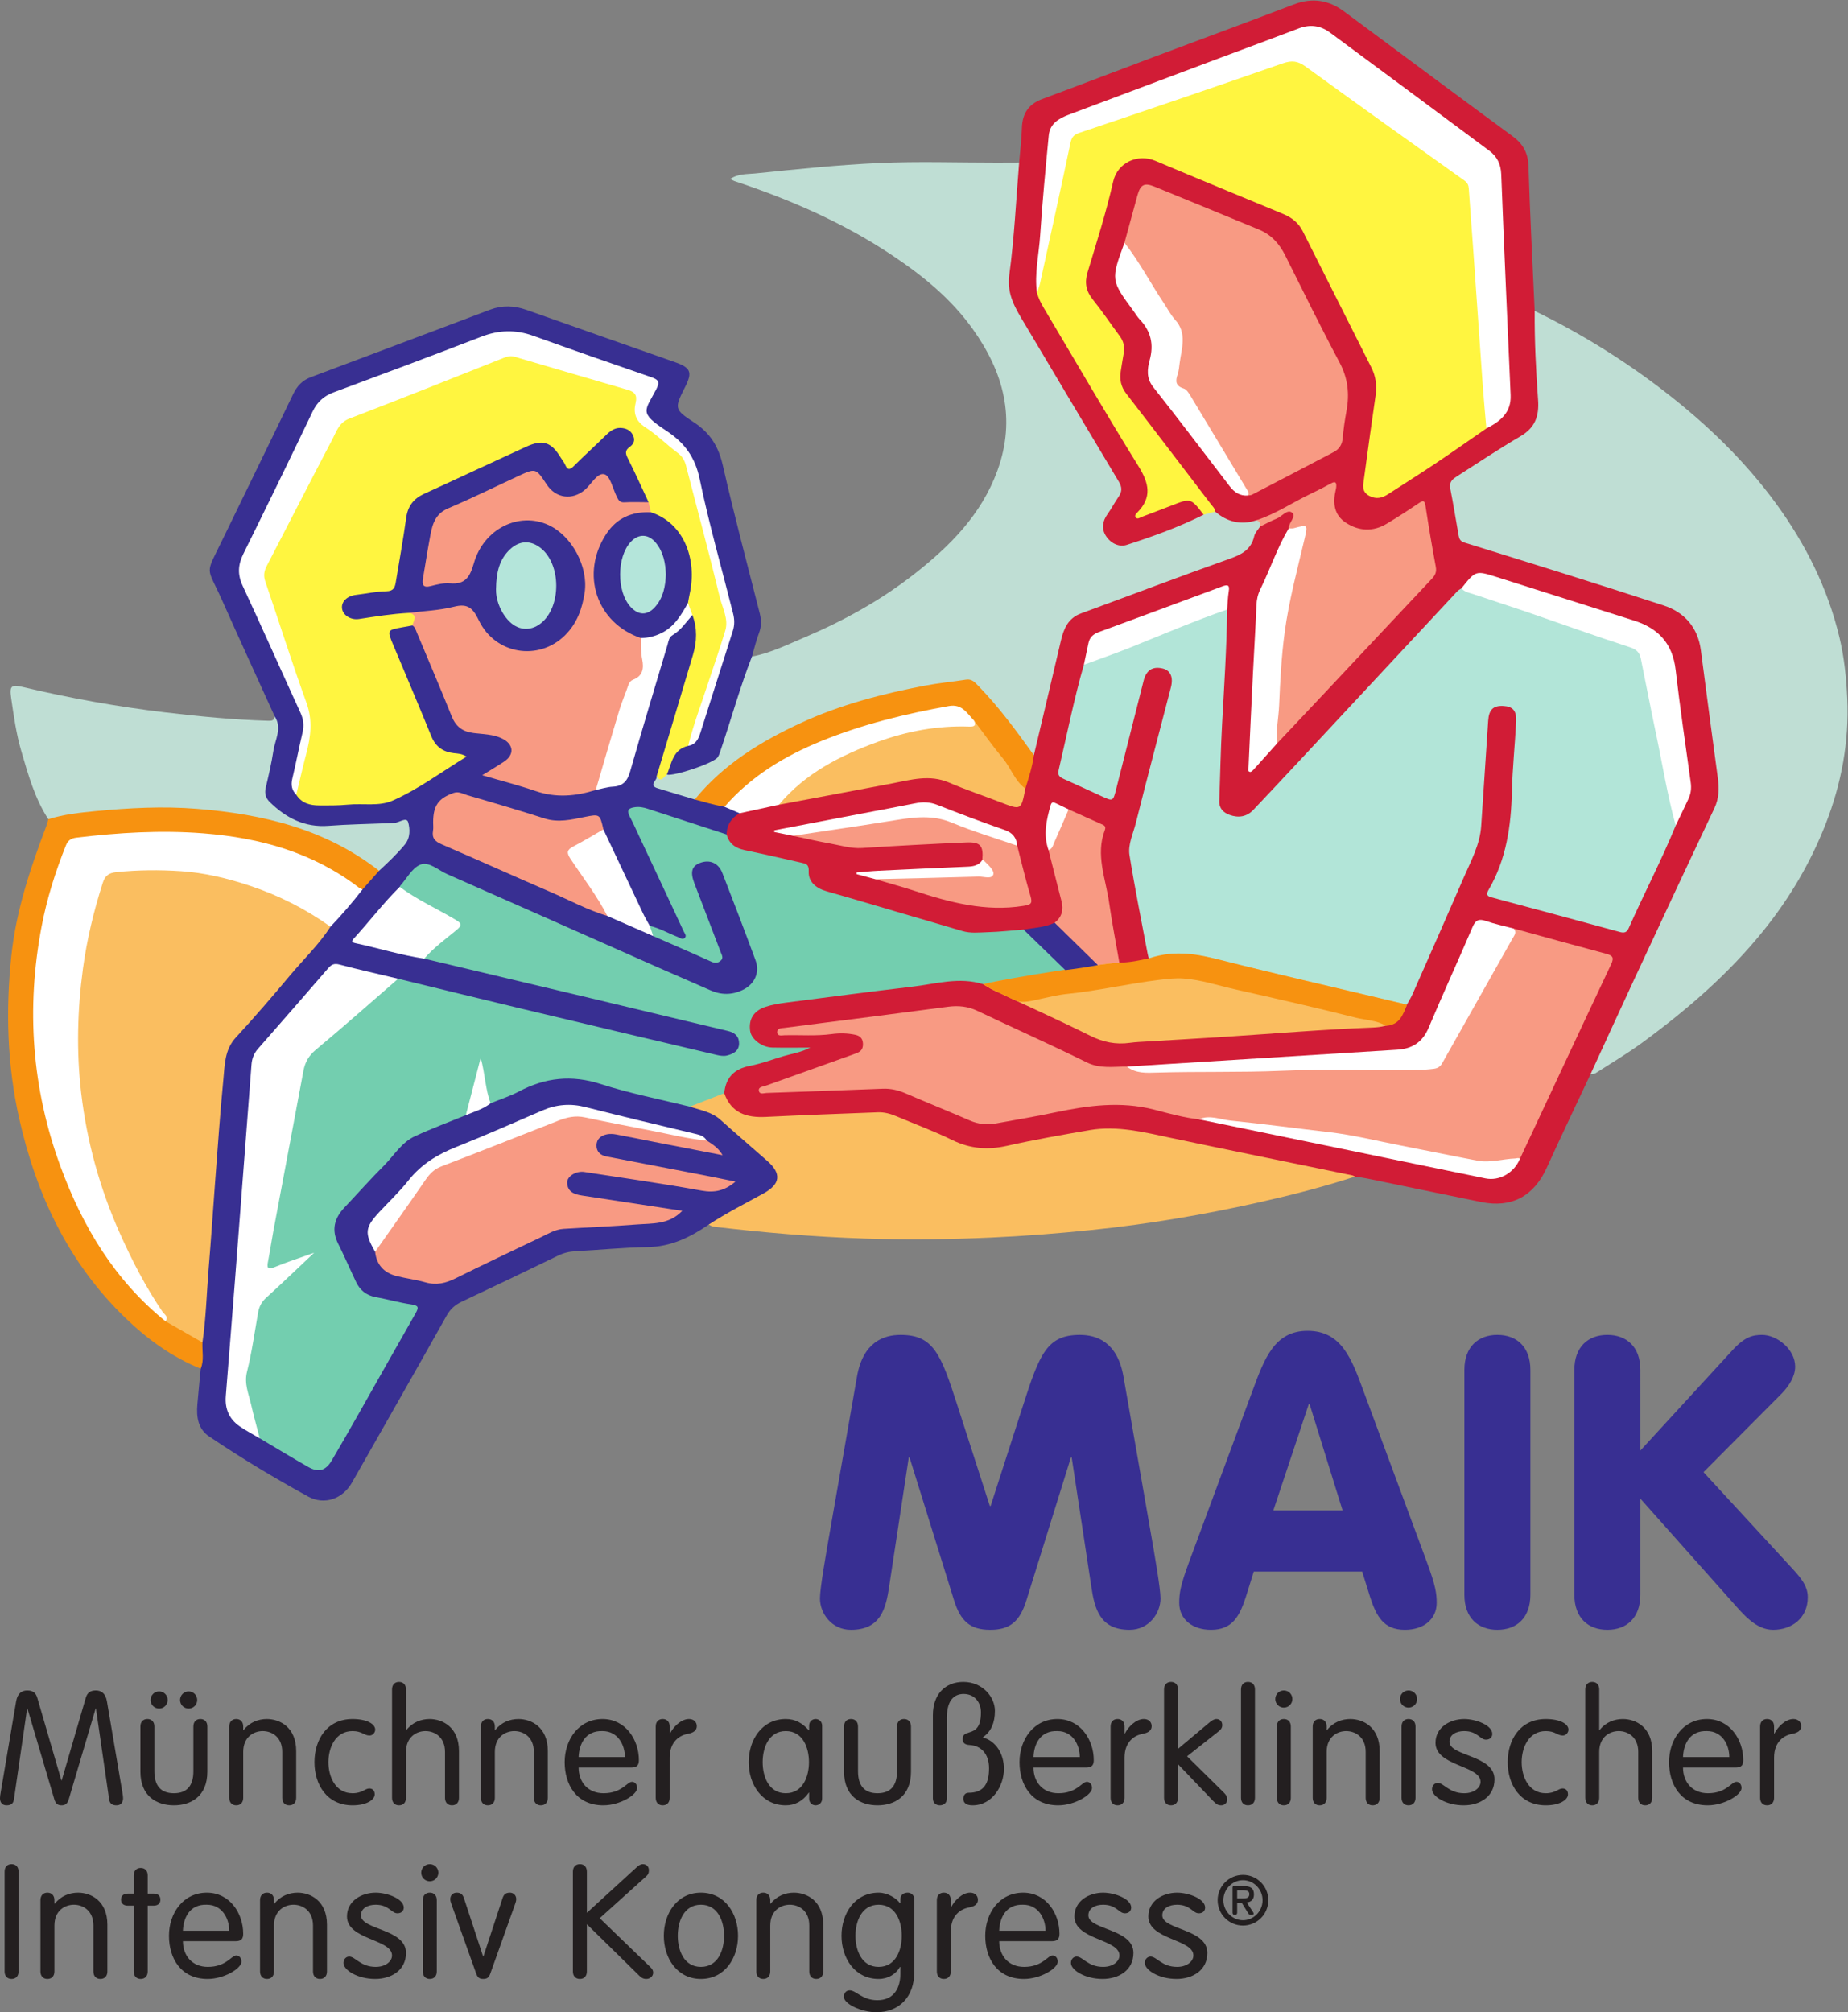 <?xml version="1.0" encoding="UTF-8" standalone="no"?>
<svg xmlns:dc="http://purl.org/dc/elements/1.1/" xmlns:cc="http://creativecommons.org/ns#" xmlns:rdf="http://www.w3.org/1999/02/22-rdf-syntax-ns#" xmlns:svg="http://www.w3.org/2000/svg" xmlns="http://www.w3.org/2000/svg" viewBox="0 0 287.24 312.787" height="312.787" width="287.24" xml:space="preserve" id="svg2" version="1.1">
  <rect x="0" y="0" width="287.24" height="312.787" fill="#808080" stroke="none"/>
  <defs id="defs6"></defs>
  <g transform="matrix(1.333,0,0,-1.333,0,312.787)" id="g10">
    <g transform="scale(0.1)" id="g12">
      <path id="path14" style="fill:#d11c36;fill-opacity:1;fill-rule:evenodd;stroke:none" d="m 1188.37,2156.95 c 1.13,13.51 2.79,27 3.22,40.53 0.52,16.7 7.83,27.64 23.68,33.53 44.12,16.4 88.06,33.26 132.12,49.81 53.76,20.19 107.65,40 161.29,60.5 21.44,8.21 40.55,5.18 58.64,-8.24 65.42,-48.54 130.76,-97.18 196.39,-145.43 12.23,-9 18.1,-19.49 18.58,-35.13 1.72,-56.23 4.7,-112.42 7.21,-168.63 4.39,-17.96 3.31,-36.43 4.75,-54.65 1.38,-17.48 -0.47,-35.1 2.24,-52.65 2.54,-16.5 -3.66,-29.36 -18.1,-38.75 -23.8,-15.48 -47.55,-31.02 -71.73,-45.89 -12.74,-7.84 -13.59,-9.99 -10.34,-24.44 2.89,-12.9 4.62,-25.99 6.77,-39 1.19,-7.19 4.65,-11.07 11.76,-13.22 70,-21.29 139.57,-43.96 209.46,-65.61 11.46,-3.55 23.05,-7.4 32.81,-14.5 17.19,-12.5 27.52,-28.58 29.73,-50.9 4.82,-48.91 12.31,-97.54 19.35,-146.18 1.94,-13.37 0.8,-25.31 -5.08,-37.15 -14.22,-28.66 -27.21,-57.89 -40.88,-86.79 -31.47,-66.5 -62.47,-133.2 -93.12,-200.07 -3.3,-7.19 -5.64,-15.09 -12.48,-20.13 -17.08,-36.42 -34.5,-72.68 -51.12,-109.3 -14.91,-32.871 -40.78,-47.051 -76.02,-39.922 -44.51,9 -88.94,18.352 -133.41,27.481 -4.67,0.953 -9.42,1.492 -14.13,2.222 -17.78,-0.39 -34.69,4.868 -51.87,8.149 -72.66,13.89 -144.6,31.29 -217.54,43.75 -14.55,2.49 -28.89,0.22 -42.9,-2.24 -33.47,-5.86 -66.85,-12.21 -100.29,-18.3 -18.25,-3.32 -35.41,-2.15 -52.62,5.73 -21.8,9.98 -44.1,18.91 -66.27,28.09 -10.92,4.52 -22,5.67 -33.89,5.61 -29.6,-0.15 -59.092,-2.59 -88.658,-2.98 -11.192,-0.15 -22.324,-0.32 -33.5,-1.69 -25.117,-3.09 -43.188,8.55 -49.75,31.1 -1.504,15.97 7.031,26.52 20.605,31.56 22.762,8.46 46.364,14.53 65.219,18.76 -5.289,-0.78 -15.641,-0.75 -26.012,-0.39 -8.754,0.3 -16.3,3.62 -22.781,9.35 -12.176,10.79 -11.406,28.51 1.57,38.33 9.957,7.53 21.758,9.75 33.668,11.3 65.258,8.47 130.679,15.76 195.799,25.3 12.36,1.82 23.75,-0.67 35.2,-4.39 43.42,-20.39 86.86,-40.73 130.22,-61.25 13.49,-6.4 27.23,-7.9 41.98,-6.47 30.19,2.91 60.5,4.66 90.78,6.47 44.23,2.66 88.46,5.44 132.65,8.73 18.7,1.39 37.54,3.73 56.18,2.88 19.44,-0.88 32.45,5.64 39.69,23.59 18.8,37.96 34.25,77.42 51.72,115.99 6.42,14.19 11.81,28.91 18.87,42.74 11.17,21.89 15.88,45.1 17.15,69.21 1.48,27.89 2.97,55.77 5.07,83.61 0.6,8 1.57,15.93 3.04,23.75 1.96,10.46 9.2,15.83 19.58,15.43 10.65,-0.41 16.42,-5.99 17.4,-17.4 1.4,-16.4 -1.96,-32.62 -2.52,-48.97 -0.95,-27.88 -3.46,-55.73 -4.98,-83.61 -1.18,-21.67 -11.65,-40.5 -19.85,-59.96 -4.54,-10.76 -4.17,-11.87 6.87,-15.01 44.2,-12.53 88.71,-23.95 132.9,-36.48 6.97,-1.98 12.32,-1.41 15.76,6.15 17.36,38.17 36.06,75.73 52.9,114.13 1.58,3.23 3.2,6.45 4.86,9.64 8.81,16.99 13.15,34.06 10.01,54.05 -6.4,40.63 -11.53,81.5 -16.8,122.33 -3.02,23.4 -17.24,38.16 -38.74,46.06 -36.81,13.51 -74.53,24.22 -111.83,36.26 -20.53,6.63 -41.04,13.41 -61.77,19.51 -15.11,4.46 -15.01,4.83 -24.99,-7.69 -1.74,-2.19 -3.37,-4.47 -5.4,-6.42 -22.73,-21.36 -43.16,-44.94 -64.19,-67.87 -15.37,-16.78 -31.25,-33.11 -46.77,-49.71 -43.65,-46.65 -87.29,-93.32 -130.74,-140.16 -8.07,-8.69 -21.56,-12.4 -30.57,-8.32 -11.42,5.16 -16.53,14.07 -16.01,26.81 1.67,40.65 4.19,81.28 5.51,121.93 1.02,31.48 4.74,62.82 4.09,94.35 -0.06,3.18 0.02,6.37 0.16,9.55 0.66,15.62 0.74,15.44 -13.57,10.11 -40.33,-15.01 -80.44,-30.64 -121.21,-44.43 -15.29,-5.18 -23.36,-14.05 -24.74,-29.73 -0.35,-3.98 -1.89,-7.74 -2.44,-11.71 -9.65,-36.71 -17.6,-73.82 -26.07,-110.8 -3.35,-14.59 -2.66,-15.41 11.26,-21.86 10.51,-4.86 21.13,-9.47 31.56,-14.51 10.85,-5.24 12.62,-4.08 15.56,7.49 10.44,41.02 20.74,82.08 31.86,122.93 3.59,13.19 9.24,17.29 21.06,16.66 13.66,-0.72 20.02,-9.19 17.1,-24.09 -3.54,-18.03 -8.94,-35.63 -13.49,-53.44 -10.4,-40.62 -21.16,-81.15 -31.36,-121.83 -3.29,-13.13 -3.09,-25.85 -0.74,-39.08 5.74,-32.24 12.74,-64.25 17.52,-96.68 1.47,-13.3 -11.78,-12.04 -20.39,-13.89 -4.28,-0.91 -8.71,-0.74 -12.85,1.15 -3.73,2.27 -5.09,6.01 -5.84,9.98 -6.69,35.23 -13.14,70.5 -19.66,105.76 -2.06,11.16 -2.14,22.19 1.16,33.1 2.39,7.94 -0.15,13.08 -7.97,15.89 -10.15,3.65 -19.52,9.02 -29.34,13.39 -17.66,7.15 -20.65,5.41 -22.11,-13.82 -0.78,-10.29 -0.66,-20.62 2.15,-30.72 4.61,-19 9.9,-37.8 14.92,-56.67 3.12,-11.71 1.33,-22.18 -9.26,-29.78 -11.55,-7.52 -25.04,-7.19 -37.91,-9.42 -11.92,-1.14 -23.86,-2.02 -35.79,-3.23 -21.45,-2.17 -41.95,2.26 -62.41,8.76 -39.25,12.47 -78.92,23.6 -118.498,35.03 -6.539,1.89 -13.02,3.93 -19.352,6.43 -7.507,2.95 -14.152,8.26 -15.254,15.8 -1.972,13.45 -10.953,15.59 -21.593,17.75 -17.625,3.59 -35.285,7.14 -52.657,11.91 -11.367,3.12 -20.683,8.73 -22.773,21.75 -0.625,13.08 5.988,21.53 17.293,26.97 14.769,5.07 30.391,6.46 45.434,10.38 52.421,10.14 104.98,19.57 157.3,30.24 12.35,2.51 24.51,1.81 36.53,-2.45 22.16,-7.87 44.07,-16.45 66.19,-24.43 21.53,-7.78 19.22,-8.22 24.97,13.24 2.91,12.92 8.26,25.21 9.77,38.48 10.76,45.82 22.26,91.46 32.06,137.5 3.7,17.32 15.39,27.42 31.38,33.17 46.91,16.9 93.5,34.64 140.34,51.71 10.12,3.7 20.02,8.09 30.43,10.83 10.54,2.78 17.57,8.62 20.83,19.24 1.88,6.09 4.69,11.93 10.24,15.81 9.61,5.73 19.99,10.02 29.57,15.82 3.34,2.02 7.33,4.42 10.95,0.82 3.28,-3.26 2.05,-7.44 0.7,-11.27 -1.32,-3.76 -2.63,-7.54 -4.37,-11.14 -12.37,-24.16 -22.74,-49.24 -33.42,-74.14 -5.92,-13.82 -4.39,-29.25 -4.85,-43.74 -1.64,-52.09 -4.51,-104.12 -6.98,-157.25 11.54,7.09 17.42,18.78 26.47,27.26 34.86,34.63 67.06,71.77 101.17,107.13 25.49,26.43 49.9,53.93 75.24,80.52 7.11,7.47 9.68,14.56 7.4,24.68 -3.92,17.53 -5.19,35.57 -8.9,53.18 -2.49,11.79 -2.52,11.83 -12.49,5.9 -11,-6.54 -21.1,-14.55 -32.55,-20.31 -15.46,-7.77 -31.09,-7.23 -45.79,1.62 -13.8,8.31 -18.78,21.47 -16.46,37.08 1.42,9.51 -1.83,9.3 -8.67,5.61 -18.63,-10.07 -37.45,-19.8 -56.28,-29.5 -7.85,-4.05 -16.05,-7.11 -24.38,-9.97 -18.32,-6.16 -34.19,-1.44 -48.34,10.9 -30.66,41.99 -62.6,83.03 -94.8,123.81 -14.02,17.77 -21.45,35.13 -14.99,57.15 3.36,11.47 -0.14,20.85 -6.95,30.12 -9.96,13.52 -19.68,27.23 -29.68,40.71 -5.95,8.03 -7.74,16.2 -5.14,25.89 10.4,38.61 21.05,77.17 32.78,115.39 6.3,20.6 27.46,29.42 50.04,21.49 19.62,-6.89 38.57,-15.58 57.71,-23.67 29.09,-12.3 58.28,-24.39 87.49,-36.41 16.09,-6.62 26.86,-17.01 34.43,-32.87 20.68,-43.3 41.63,-86.56 64.75,-128.56 14.21,-25.83 17.91,-51.42 12.56,-79.51 -4.5,-23.56 -6.36,-47.54 -10.36,-71.19 -1.15,-6.82 -2.02,-13.87 5.07,-18.32 6.76,-4.25 13.19,-1.78 19.08,2.14 27.29,18.14 55.54,34.86 82.12,54.12 10.68,7.74 22.34,14.03 32.92,21.94 19.67,10.38 25.31,25.99 24.64,48.46 -1.4,47.91 -5.03,95.7 -6.08,143.64 -0.75,34.26 -2.39,68.6 -4.31,102.88 -0.67,11.97 -7.22,19.72 -16.29,26.5 -53.81,40.22 -109.13,78.52 -161.42,120.63 -25.13,20.23 -47.32,22.25 -76.82,10.63 -78.85,-31.04 -158.26,-60.77 -237.88,-89.86 -5.63,-2.06 -11.27,-4.14 -16.43,-7.24 -6.88,-4.15 -11.63,-9.92 -12.29,-18.15 -3.08,-38.6 -7.02,-77.13 -9.9,-115.75 -1.57,-21.08 -5.25,-42 -4.59,-63.23 4.77,-19.52 17.76,-34.78 27.57,-51.58 30.45,-52.13 61.05,-104.2 92.89,-155.51 10.63,-17.13 14.64,-32.61 0.24,-49.1 -0.95,-1.08 -2.06,-2.45 -0.73,-5.18 13.72,6 28.07,10.6 42.01,16.3 16.14,6.59 26.72,0.41 30.23,-17.92 -2.1,-5.63 -7.41,-7.04 -12.16,-8.87 -20.89,-8.03 -41.96,-15.6 -62.53,-24.44 -4.03,-1.73 -8.25,-3.13 -12.62,-3.78 -11.14,-1.67 -20.82,1.39 -27.74,10.4 -6.91,9 -5.46,18.77 -0.71,28.26 2.15,4.28 4.23,8.85 7.42,12.3 11.12,12.03 7.86,22.96 0.08,35.51 -38.09,61.5 -73.68,124.52 -111.57,186.15 -7.14,11.61 -11.49,23.55 -10.25,37.35 3.76,41.72 6.19,83.56 10.96,125.19 0.53,4.68 0.72,9.65 3.79,13.71"></path>
      <path id="path16" style="fill:#382f92;fill-opacity:1;fill-rule:evenodd;stroke:none" d="m 862.418,1398.14 c -9.637,-5.43 -14.98,-13.49 -15.191,-24.71 -7.047,-2.61 -13.383,0.77 -19.704,2.74 -22.484,7.03 -44.726,14.83 -67.109,22.19 -4.168,1.37 -8.285,3 -12.676,3.53 -3.508,0.43 -7.601,1.55 -10.043,-1.81 -2.234,-3.07 0.59,-6 1.895,-8.81 18.16,-39.1 36.34,-78.19 54.965,-117.07 3.265,-6.82 10.711,-15.28 4.804,-21.88 -6.539,-7.31 -14.597,1.06 -21.668,3.84 -7.05,2.76 -14.179,5.39 -20.996,8.76 -4.504,3.12 -6.64,7.96 -8.711,12.68 -14.925,34.05 -32.398,66.92 -46.757,101.22 -6.133,14.18 -7.122,14.99 -21.422,11.39 -18.246,-4.58 -35.875,-4.81 -54.121,1.38 -27.223,9.23 -55.278,15.85 -82.661,24.68 -17.117,5.52 -33.457,-5.83 -34.863,-23.64 -1.793,-22.67 -0.914,-23.58 20.391,-32.97 56.648,-24.99 113.285,-49.99 169.957,-74.93 3.289,-1.45 6.531,-2.99 10.004,-3.98 18.484,-7.25 36.426,-15.79 54.718,-23.51 20.262,-8.5 40.348,-17.39 60.36,-26.46 3.855,-1.76 8.398,-4.86 12.293,-1.34 4.152,3.74 0.543,8.3 -0.883,12.17 -8.148,22.12 -17.09,43.93 -25.41,65.99 -1.266,3.36 -2.758,6.65 -3.715,10.12 -3.141,11.31 -0.422,19.53 7.855,23.95 9.118,4.85 21.372,1.96 27.856,-6.64 2.91,-3.87 4.922,-8.23 6.566,-12.75 10.93,-30.03 22.77,-59.72 34.157,-89.58 5.019,-13.16 5.171,-25.22 -4.922,-35.59 -10.805,-11.08 -24.465,-14.91 -39.539,-11.44 -11.305,2.6 -21.895,7.51 -32.465,12.27 -72.488,32.6 -145.488,64.04 -218.039,96.49 -26.977,12.07 -53.828,24.43 -80.914,36.27 -14.024,6.13 -15.293,6.13 -25.625,-5.22 -4.305,-4.72 -7.664,-10.25 -12.313,-14.67 -16.933,-17.87 -32.679,-36.8 -48.851,-55.35 -3.551,-4.07 -4.309,-6.5 2.031,-7.71 25.375,-4.79 49.922,-13.34 75.633,-16.68 51.875,-11.76 103.496,-24.55 155.297,-36.56 61.152,-14.17 122.117,-29.18 183.25,-43.46 5.836,-1.37 11.703,-2.7 17.195,-5.19 7.105,-3.23 11.976,-8.35 11.586,-16.56 -0.363,-7.72 -5.883,-11.92 -12.246,-14.98 -6.524,-3.15 -13.246,-2.01 -19.965,-0.46 -71.285,16.48 -142.434,33.54 -213.606,50.49 -45.503,10.83 -91.144,21.09 -136.574,32.26 -6.605,1.63 -13.137,3.49 -19.453,6.05 -20.316,4.29 -40.609,8.76 -60.66,14.14 -9.399,2.52 -15.934,0.17 -22.047,-7.18 -24.262,-29.15 -49.621,-57.36 -74.496,-86 -4.926,-5.67 -7.875,-11.83 -8.422,-19.33 -3.184,-43.75 -6.844,-87.46 -10.223,-131.2 -3.527,-45.711 -7.336,-91.422 -10.867,-137.129 -3.101,-40.16 -6.926,-80.281 -9.289,-120.481 -0.73,-12.41 5.008,-22.421 15.055,-29.699 6.793,-4.922 14.238,-8.859 21.183,-13.531 17.364,-8.289 33.145,-19.262 49.559,-29.18 18.742,-11.32 25.762,-9.109 36.477,9.66 28.722,50.348 56.941,100.981 86.019,151.141 9.902,17.078 9.742,17.758 -9.711,21.559 -9.422,1.84 -18.781,3.968 -28.211,5.672 -10.672,1.929 -19.109,7.398 -23.472,16.828 -8.219,17.761 -17.957,34.832 -24.387,53.422 -4.152,12 -2.567,22.828 5.355,32.687 14.289,17.781 31.039,33.301 46.078,50.41 9.227,10.492 20.188,19.381 28.661,30.631 3.187,4.24 7.664,7.05 12.504,9.07 19.914,8.33 39.418,17.66 59.878,24.66 10.672,3.9 21.125,8.28 30.981,14 19.902,9.27 40.293,17.37 60.598,25.67 14.961,6.1 30.867,5.41 45.957,1.85 41.918,-9.88 83.734,-20.24 125.371,-31.29 32.222,-5.39 51.863,-30.07 74.875,-49.39 7.906,-6.64 16.633,-12.548 23.105,-20.841 8.281,-10.618 8.629,-22.539 -1.941,-29.579 -23.528,-15.66 -47.598,-30.671 -74.289,-40.71 -21.617,-14.872 -44.242,-25.93 -71.586,-26.321 -27.887,-0.398 -55.727,-3.289 -83.614,-4.738 -7.32,-0.371 -13.925,-1.981 -20.539,-5.18 -37.277,-18.082 -74.632,-36 -112.132,-53.609 -7.911,-3.723 -13.43,-8.613 -17.832,-16.442 -36.493,-65.039 -73.481,-129.808 -110.332,-194.64 -10.661,-18.762 -31.918,-26.75 -51.137,-16.199 -39.492,21.668 -78.141,44.91 -115.504,70.121 -13,8.777 -14.863,22.898 -13.594,37.468 1.203,13.829 2.578,27.649 3.871,41.469 -2.726,10.141 -1.066,20.449 -1.25,30.68 4.028,40.48 6.559,81.09 9.719,121.641 2.816,36.191 5.59,72.378 8.711,108.54 2.711,31.4 4.348,62.88 7.844,94.22 1.558,14.03 6.98,25.47 16.34,36.3 35.523,41.08 71.722,81.59 106.183,123.58 13.438,15.01 26.547,30.33 39.688,45.62 5.957,8.71 14.101,15.45 20.914,23.39 7.015,9.78 17.621,16.18 24.379,26.22 2.461,3.65 5.082,7.06 5.914,11.57 2.097,11.43 0.441,12.27 -10.953,11.89 -32.219,-1.06 -64.379,-5.27 -96.649,-2.91 -21.426,1.56 -38.023,13.4 -52.648,28.1 -5.715,5.74 -6.778,13.13 -5.211,21.15 3.679,18.77 7.988,37.42 11.937,56.13 1.735,8.21 2.762,16.34 1.301,24.66 -20.422,45 -41.09,89.9 -61.172,135.06 -18.336,41.21 -20.308,28.21 0.156,70.46 27.477,56.71 55.235,113.29 82.547,170.07 4.586,9.53 10.676,16.1 20.809,19.89 69.738,26.06 139.32,52.53 209.015,78.7 13.954,5.23 28.02,4.76 42.184,-0.26 57.82,-20.49 115.742,-40.7 173.598,-61.1 17.906,-6.32 20.078,-11.7 11.828,-28.12 -12.809,-25.48 -13.57,-26.65 10.027,-42.02 19.117,-12.45 28.656,-28.43 33.672,-50.47 13.098,-57.55 28.375,-114.6 42.891,-171.82 2.027,-7.96 2.222,-15.46 -0.809,-23.39 -3.398,-8.88 -5.531,-18.25 -8.215,-27.41 -0.277,-16.3 -8.574,-30.41 -12.75,-45.64 -5.789,-21.16 -13.75,-41.7 -19.953,-62.77 -2.676,-9.08 -7.656,-15.65 -16.699,-18.87 -13.547,-4.83 -27.238,-9.22 -40.871,-13.77 -4.211,-1.41 -8.836,-2.96 -10.262,3.75 1.66,17.01 8.387,30.42 25.856,36.15 6.382,2.09 9.168,7.17 11.222,13.08 13.692,39.26 24.485,79.45 37.926,118.79 2.445,7.16 1.438,14.19 -0.316,21.26 -14.356,57.81 -28.864,115.58 -43.407,173.33 -2.234,8.88 -6.797,15.76 -14.187,21.46 -9.496,7.33 -19.586,13.86 -28.852,21.47 -13.597,11.19 -15.152,18.53 -7.457,34.31 0.703,1.43 1.446,2.85 2.145,4.29 5.941,12.34 5.472,13.95 -7.067,18.16 -42.445,14.25 -84.605,29.3 -126.64,44.7 -21.09,7.73 -41.77,8.5 -63.129,0.26 -56.317,-21.72 -112.938,-42.64 -169.488,-63.71 -12.848,-4.78 -21.461,-12.68 -27.286,-25.04 -25.914,-54.95 -52.867,-109.39 -79.472,-164.01 -5.25,-10.77 -5.805,-20.95 -0.696,-32.14 22.09,-48.33 43.895,-96.8 65.993,-145.14 4.738,-10.36 6.191,-20.35 3.804,-31.35 -3.55,-16.41 -7.429,-32.75 -10.855,-49.18 -1.457,-7.02 -1.387,-13.52 4.066,-18.96 5.918,-7.55 13.852,-9.75 23.192,-10.14 25.586,-1.07 50.968,2.28 76.476,2.69 3.629,0.05 7.215,0.75 10.422,2.45 26.367,13.94 50.93,30.8 76.731,47.34 -23.395,0.76 -32.164,16.14 -39.95,34.55 -14,33.07 -27.464,66.36 -41.664,99.35 -6.172,14.34 -3.765,18.19 11.883,20.42 5.09,0.73 10.145,2.54 15.387,0.95 5.387,-2.2 7.109,-7.26 9.246,-11.97 13.703,-30.21 25.848,-61.09 38.43,-91.77 5.152,-12.55 12.625,-19.41 26.406,-20.46 9.066,-0.7 18.394,-1.38 27.07,-4.78 7.672,-3.01 14.742,-7.06 16.235,-16.05 1.554,-9.4 -4.903,-14.66 -11.54,-19.4 -4.871,-3.47 -10.335,-6.07 -16.906,-11.15 41.797,-9.73 80.254,-31.6 123.93,-15.31 1.973,0.32 3.875,0.94 5.82,1.36 31.301,6.68 26.125,1.29 36.852,35.14 13.597,42.93 24.883,86.54 38.609,129.43 5.43,16.97 19.317,26.26 32.778,35.93 8.824,-10.33 8.187,-22.59 6.253,-34.67 -3.406,-21.3 -11.578,-41.32 -17.675,-61.89 -8.926,-30.12 -17.547,-60.33 -27.192,-90.22 -4.621,-8.38 -2.07,-13.09 7.102,-15.65 11.121,-3.1 21.808,-7.67 33.137,-10.17 12.015,-3.68 23.554,-9.09 36.359,-9.9 5.848,-2.49 13.445,-1.86 16.621,-9.19"></path>
      <path id="path18" style="fill:#bfded4;fill-opacity:1;fill-rule:evenodd;stroke:none" d="m 1854.64,1093.96 c 16.84,36.57 33.53,73.2 50.53,109.69 31.14,66.88 62.3,133.75 93.88,200.41 5.64,11.92 5.59,23.6 3.89,36.04 -6.72,49.34 -13.2,98.71 -19.67,148.08 -3.49,26.6 -19.04,44.3 -43.36,52.26 -77.15,25.22 -154.69,49.21 -232.2,73.29 -5.01,1.56 -6.17,4.27 -6.88,8.19 -3.29,18.39 -6.18,36.86 -9.82,55.17 -1.54,7.78 3.29,11.03 8.24,14.21 24.5,15.72 48.77,31.84 73.86,46.56 16.83,9.88 21.69,23.39 20.35,42.04 -2.48,34.59 -4.25,69.27 -3.96,103.99 53.18,-25.89 103.42,-56.93 150.12,-92.93 49.27,-37.96 94.13,-80.8 131.18,-131.51 34.76,-47.6 60.47,-99.15 74.12,-156.47 5.52,-23.2 7.97,-46.86 9.04,-70.82 2.27,-50.44 -6.67,-98.84 -24.78,-145.51 -17.66,-45.54 -42.18,-87.25 -72.95,-125.45 -40.65,-50.45 -89.11,-92.24 -140.98,-130.31 -17.62,-12.93 -36.51,-24.11 -54.92,-35.94 -1.5,-0.96 -3.77,-0.69 -5.69,-0.99"></path>
      <path id="path20" style="fill:#bfded4;fill-opacity:1;fill-rule:evenodd;stroke:none" d="m 777.598,1443.21 c 8.402,-2.16 54.996,13.51 59.336,20.33 1.882,2.96 2.851,6.54 3.988,9.92 12.066,35.75 22.086,72.18 35.859,107.36 21.719,4.17 41.426,13.96 61.532,22.48 45.324,19.24 88.277,42.98 127.107,73.28 41.86,32.66 78.93,69.61 97.64,121.24 21.99,60.66 7.09,114.74 -28.89,165.09 -25.17,35.22 -58.12,62.05 -93.79,85.84 -57.025,38.03 -119.208,65.1 -184.028,86.57 -1.407,0.47 -2.684,1.34 -4.875,2.45 9.339,6.33 19.66,5.49 28.836,6.42 48.238,4.91 96.535,10.04 144.937,12.2 45.5,2.03 91.15,0.45 136.74,0.47 8.8,0 17.59,0.06 26.38,0.09 -3.61,-43.68 -5.6,-87.57 -11.49,-130.95 -3.17,-23.45 7.6,-39.74 18.12,-57.41 36.53,-61.37 72.99,-122.79 109.73,-184.03 3.86,-6.44 3.66,-11.58 -0.51,-17.52 -4.57,-6.53 -8.2,-13.73 -12.85,-20.19 -5.71,-7.94 -7.14,-16.4 -2.25,-24.6 5.36,-9.02 15.44,-14.16 24.65,-11.19 30.58,9.87 60.88,20.75 89.7,35.24 3.63,4.56 8.17,5.67 13.55,3.52 14.05,-11.95 29.81,-15.89 47.63,-10.12 6.92,0.98 7.63,-1.97 4.61,-7.28 -2.32,-3.69 -5.87,-7.1 -6.76,-11.11 -3.55,-15.71 -14.57,-21.4 -28.69,-26.41 -57.99,-20.59 -115.53,-42.48 -173.3,-63.72 -15.11,-5.55 -20.2,-17.88 -23.5,-32.04 -10.36,-44.46 -20.96,-88.87 -31.47,-133.3 -6.53,-0.1 -8.04,5.71 -10.86,9.64 -16.8,23.39 -34.33,46.16 -54.4,66.91 -5.72,5.91 -11.53,8.3 -20.13,7.24 -75.21,-9.27 -147.826,-27.58 -214.779,-63.89 -30.875,-16.74 -60.433,-36.06 -84.121,-62.85 -3.102,-3.51 -5.855,-7.79 -11.121,-8.64 -14.449,4.32 -28.938,8.52 -43.332,13.03 -11.266,3.52 0.043,9.3 -1.176,13.87 4.32,-1.21 7.699,3.05 11.977,2.06"></path>
      <path id="path22" style="fill:#fabe60;fill-opacity:1;fill-rule:evenodd;stroke:none" d="m 826.43,918.52 c 20.527,13.41 42.383,24.511 63.847,36.289 19.7,10.82 21.27,23.019 4.496,37.832 -18.207,16.079 -36.691,31.849 -54.75,48.099 -10.253,9.24 -23.324,11.17 -35.621,15.28 11.286,10.53 25.25,14.22 40.086,15.71 8.18,-23.26 26.086,-28.81 48.532,-27.69 43.484,2.18 87,3.73 130.51,5.39 7.26,0.28 14.26,-1.5 20.98,-4.34 22.05,-9.3 44.59,-17.59 66.04,-28.09 20.82,-10.18 41.3,-11.69 63.7,-6.66 31.82,7.15 64,12.79 96.16,18.32 32.66,5.62 64.16,-2.59 95.82,-9.26 70.14,-14.79 140.4,-29.029 210.6,-43.521 1.1,-0.231 2.1,-0.949 3.14,-1.438 -36.35,-11.882 -73.32,-21.32 -110.64,-29.73 -64.93,-14.633 -130.46,-25.762 -196.61,-32.52 -38.87,-3.972 -77.85,-7.062 -116.98,-8.812 -49.16,-2.207 -98.29,-2.777 -147.41,-1.16 -59.01,1.941 -117.846,6.871 -176.49,13.89 -1.875,0.231 -3.61,1.582 -5.41,2.411"></path>
      <path id="path24" style="fill:#bfded4;fill-opacity:1;fill-rule:evenodd;stroke:none" d="m 320.25,1511.23 c 9.059,-13.74 0.57,-27.01 -1.457,-40.29 -2.215,-14.54 -5.609,-28.91 -8.973,-43.24 -1.558,-6.65 0.262,-12.09 4.684,-16.42 18.949,-18.58 40.738,-29.88 68.426,-27.77 22.601,1.72 45.308,2.05 67.972,2.99 2.786,0.12 5.575,0.34 8.36,0.35 5.906,0.03 14.863,7.7 16.73,0.7 2.016,-7.53 2.758,-17.81 -3.988,-25.96 -9.16,-11.06 -19.5,-20.83 -29.988,-30.51 -5.395,-0.69 -8.871,3.08 -12.743,5.68 -54.632,36.67 -115.265,55.35 -180.433,60.97 -21.434,1.84 -42.918,4.61 -64.328,4.19 -36.223,-0.71 -72.41,-3.43 -108.192,-9.82 -6.598,-1.18 -13.207,-3.47 -19.992,-0.89 -15.824,24.32 -23.422,51.91 -31.461,79.3 -5.934,20.22 -8.797,41.07 -11.836,61.85 -2.113,14.46 0.094,16.21 14.234,12.86 54.438,-12.88 109.375,-22.81 164.964,-29.41 39.844,-4.72 79.684,-8.63 119.805,-9.81 4.961,-0.15 7.645,0.01 8.215,5.23"></path>
      <path id="path26" style="fill:#f79210;fill-opacity:1;fill-rule:evenodd;stroke:none" d="m 56.328,1391.21 c 17.883,5.6 36.473,7.64 54.922,9.4 39.309,3.76 78.707,5.87 118.258,2.71 76.992,-6.14 150.066,-23.45 212.508,-72.24 -6.426,-7.24 -12.852,-14.49 -19.278,-21.74 -5.593,-2.45 -9.078,1.74 -12.797,4.39 -53.574,38.11 -114.027,53.56 -178.894,57.93 -45.402,3.07 -90.129,-0.5 -135.07,-4.62 -10.18,-0.93 -15.133,-5.93 -19.004,-15.15 -16.098,-38.3 -26.168,-78.31 -30.824,-119.26 -8.348,-73.35 -4.141,-145.94 18.055,-217.06 18.191,-58.269 44.293,-112.16 83.024,-159.629 13.929,-17.07 29.382,-32.632 45.961,-47.082 9.832,-7.879 22.335,-11.109 32.433,-18.621 3.777,-2.808 7.84,-5.109 10.449,-9.179 -0.507,-10.219 2.192,-20.641 -2.039,-30.61 -33.332,13.512 -61.867,34.18 -87.601,58.961 -66.563,64.129 -104.028,143.75 -124.032,232.74 -14.066,62.57 -15.84,125.8 -9.219,189.24 5.496,52.66 22.102,102.61 40.844,151.86 0.981,2.57 1.547,5.3 2.305,7.96"></path>
      <path id="path28" style="fill:#b2e5d8;fill-opacity:1;fill-rule:evenodd;stroke:none" d="m 1430.89,1635.7 c -0.48,-44.65 -3.47,-89.18 -5.9,-133.75 -1.65,-29.9 -2.21,-59.84 -3.24,-89.76 -0.29,-8.55 5.06,-13.48 12.06,-15.99 10.05,-3.61 19.79,-2.41 27.56,5.83 17.28,18.29 34.51,36.62 51.66,55.02 62.08,66.63 124.11,133.3 186.21,199.91 1.33,1.42 3.21,2.32 4.82,3.47 25.17,-5.01 48.77,-15.08 72.94,-23.21 41.27,-13.88 82.53,-27.84 123.65,-42.17 9.05,-3.16 13.98,-8.16 15.84,-17.32 12.22,-60.31 24.47,-120.6 37.13,-180.81 0.93,-4.42 0.05,-8.72 0.33,-13.07 -16.64,-40.62 -37.01,-79.53 -54.79,-119.63 -2.31,-5.21 -5.34,-5.9 -10.34,-4.54 -49.93,13.58 -99.89,27.07 -149.89,40.44 -5.67,1.51 -5.85,4.12 -3.26,8.57 20.72,35.57 26.33,74.59 27.27,115 0.65,27.08 3.54,54.1 4.94,81.17 0.65,12.87 -3.83,17.76 -14.85,18.37 -11.79,0.65 -16.9,-4.27 -17.75,-17.08 -2.72,-40.96 -5.43,-81.93 -8.16,-122.89 -1.44,-21.71 -11.84,-40.43 -20.21,-59.76 -19.68,-45.43 -39.72,-90.7 -59.7,-135.99 -1.9,-4.33 -4.48,-8.36 -6.75,-12.53 -4.53,-3.15 -9.23,-1.54 -13.87,-0.44 -74.61,17.81 -149.26,35.47 -223.87,53.35 -15.8,3.79 -31.42,4.85 -47.37,0.67 -13.39,-3.25 -14.56,-6.4 -17.15,5.61 -7.17,38.32 -14.99,76.53 -21.14,115.02 -2.01,12.52 4.2,25.03 7.29,37.33 13.27,52.89 27.28,105.6 40.96,158.39 3.09,11.94 -0.52,19.92 -9.7,22.06 -11.54,2.69 -18.94,-1.89 -22.05,-14.08 -10.72,-42.03 -21.37,-84.1 -31.96,-126.17 -3.73,-14.81 -3.65,-14.85 -17.19,-8.67 -14.48,6.61 -28.92,13.36 -43.47,19.82 -4.74,2.11 -8.06,3.99 -6.55,10.46 9.63,41.04 17.77,82.42 29.44,122.97 10.36,10.44 24.84,12.29 37.63,17.21 34.61,13.28 68.56,28.15 103.27,41.13 8.36,3.13 16.42,8.52 26.16,6.06"></path>
      <path id="path30" style="fill:#73ceaf;fill-opacity:1;fill-rule:evenodd;stroke:none" d="m 844.488,1071.73 c -13.359,-5.24 -26.715,-10.48 -40.078,-15.71 -34.699,8.62 -69.984,15.41 -103.926,26.37 -33.89,10.95 -64.683,7.55 -95.429,-8.68 -10.489,-5.55 -21.965,-9.2 -32.989,-13.72 -4.449,1.58 -5.535,5.63 -6.171,9.45 -2.165,12.92 -6.403,25.55 -5.528,34.49 -3.558,-16.99 -6.328,-38.52 -17.191,-57.84 -19.824,-8.11 -39.957,-15.57 -59.375,-24.56 -15.602,-7.21 -24.406,-22.561 -36.164,-34.319 -15.778,-15.762 -30.559,-32.531 -45.907,-48.723 -11.941,-12.59 -15.503,-26.226 -7.371,-42.449 7.325,-14.598 13.778,-29.629 20.793,-44.379 4.543,-9.551 11.727,-15.64 22.559,-17.629 14.023,-2.562 27.812,-6.59 41.898,-8.613 8.61,-1.227 8.829,-3.617 4.996,-10.328 -22.531,-39.442 -44.742,-79.039 -67.148,-118.551 -10.035,-17.68 -20.156,-35.32 -30.449,-52.848 -7.219,-12.281 -15.516,-14.742 -27.824,-7.711 -18.926,10.801 -37.539,22.149 -56.286,33.258 -8.148,10.16 -7.46,23.383 -12.054,34.742 -8.114,20.059 -8.461,40.36 -2.578,60.942 4.621,16.168 5.82,32.976 9.453,49.34 1.59,7.168 3.547,13.879 8.722,19.328 15.668,16.539 34.145,30.012 47.254,44.769 -8.492,-4.687 -20.797,-8.398 -33.031,-12.148 -9.098,-2.781 -12.187,-0.262 -10.851,9.289 1.832,13.031 4.136,26.012 6.597,38.949 11.664,61.18 23.324,122.361 34.547,183.611 2.047,11.17 6.414,19.63 15.52,27.03 29.414,23.9 57.707,49.16 86.589,73.72 3.36,2.87 6.45,6 11.188,6.35 47.426,-11.53 94.816,-23.2 142.289,-34.54 76.395,-18.26 152.836,-36.33 229.285,-54.35 3.805,-0.9 8.133,-1.54 11.801,-0.63 7.152,1.76 14.019,5.19 14.152,13.91 0.133,8.25 -4.769,12.77 -12.871,14.68 -53.297,12.62 -106.531,25.49 -159.808,38.18 -64.809,15.45 -129.645,30.8 -194.461,46.19 0.808,7.64 7.23,11.08 12.031,15.55 4.348,4.04 9.246,7.49 13.547,11.66 13.418,12.99 13.449,12.9 -3.156,22.88 -12.958,7.79 -26.426,14.65 -39.461,22.3 -4.774,2.8 -9.985,5.18 -11.539,11.29 0.16,0.37 0.222,0.82 0.476,1.1 7.699,8.61 13.93,20.89 23.555,24.81 10.094,4.11 21,-6.49 31.316,-11.03 81.235,-35.7 162.313,-71.79 243.457,-107.71 21.047,-9.31 42.238,-18.3 63.254,-27.67 12.836,-5.73 25.465,-5.7 38.031,0.38 13.93,6.75 20.098,20.32 14.786,34.69 -12.555,33.98 -25.473,67.84 -38.637,101.59 -4.641,11.89 -14.906,16.05 -26.063,11.78 -9.722,-3.74 -11.605,-10.66 -6.508,-23.98 10.254,-26.78 20.508,-53.55 30.743,-80.34 1.246,-3.26 3.488,-6.61 -0.239,-9.78 -3.402,-2.9 -6.621,-2.96 -10.918,-1.01 -22.421,10.17 -45.043,19.91 -67.597,29.79 -2.102,3.72 -8.11,6.1 -4.078,11.92 11.683,-2.71 22.015,-8.85 33.086,-13.11 2.543,-0.98 5.117,-3.39 7.632,-1.03 2.715,2.55 -0.031,5.31 -1.078,7.57 -17.148,36.88 -34.445,73.69 -51.718,110.5 -3.727,7.94 -7.239,15.99 -11.333,23.73 -3.796,7.18 -1.296,9.72 6.008,10.73 5.399,0.75 10.215,-0.25 15.211,-1.89 30.571,-10.02 61.184,-19.93 91.778,-29.89 2.902,-10.9 10.433,-16.07 21.152,-18.3 22.086,-4.58 44.062,-9.66 66.059,-14.64 5.359,-1.21 8.945,-1.67 8.558,-10.38 -0.531,-11.92 8.621,-19.48 20.664,-22.9 30.078,-8.53 60.02,-17.53 90.02,-26.33 22.8,-6.69 45.64,-13.25 68.4,-20.06 9.85,-2.94 19.85,-1.64 29.71,-1.36 13.93,0.38 27.81,1.99 41.72,3.07 4.86,-0.1 7.87,-3.38 10.99,-6.45 11.89,-11.72 23.57,-23.66 35.49,-35.36 2.36,-2.32 7.75,-4.77 1.85,-9.1 -27.92,-6.81 -56.64,-8.62 -84.82,-13.69 -3.5,-0.63 -7.16,-0.52 -10.61,0.86 -27.85,8.82 -55.16,0.33 -82.56,-2.89 -48.95,-5.76 -97.827,-12.15 -146.705,-18.49 -8.235,-1.07 -16.598,-2.37 -24.43,-4.98 -14.156,-4.72 -20.02,-14.75 -17.965,-28.34 1.445,-9.53 13.719,-18.91 25.879,-19.17 13.957,-0.29 27.922,-0.07 44.23,-0.07 -11.367,-5.78 -21.836,-7.11 -31.746,-10.07 -12.859,-3.86 -25.55,-8.65 -38.672,-11.18 -18.269,-3.5 -28.164,-13.54 -29.953,-31.87"></path>
      <path id="path32" style="fill:#fff540;fill-opacity:1;fill-rule:evenodd;stroke:none" d="m 1417.02,1749.82 c -4.52,-1.17 -9.04,-2.35 -13.55,-3.52 -14.95,19.5 -14.93,19.47 -37.8,10.52 -11.47,-4.48 -23,-8.81 -34.51,-13.17 -2.14,-0.81 -4.59,-2.9 -6.6,-0.84 -2.18,2.24 0.04,4.48 1.61,6.07 17.41,17.7 13.67,34.13 1.27,54.06 -37.89,60.89 -73.74,123.05 -110.49,184.66 -3.3,5.53 -6.07,11.19 -7.8,17.36 3.35,37.17 14.07,72.9 21.46,109.27 4.45,21.93 8.45,43.95 14.22,65.62 2.08,7.82 5.96,12.16 13.62,14.84 63.75,22.29 127.49,44.56 191.83,65.15 13.66,4.36 27.75,7.95 40.67,14.31 14,6.88 25.52,4.29 37.41,-5.28 26.78,-21.55 55.66,-40.3 83.48,-60.45 30.74,-22.28 61.65,-44.34 92.74,-66.14 6.76,-4.75 10.87,-10.19 11.51,-18.42 2.06,-27.05 4.03,-54.11 6.26,-81.16 3.4,-41.35 6.17,-82.78 8.71,-124.18 1.46,-23.76 6.3,-47.63 2.13,-71.63 -19.99,-13.78 -39.85,-27.77 -60.01,-41.28 -17.89,-11.99 -36.17,-23.39 -54.21,-35.15 -7.12,-4.65 -13.95,-6.63 -22.32,-2.23 -9.24,4.84 -7.18,12.61 -6.23,19.81 4.27,32.39 8.94,64.73 13.55,97.07 1.62,11.37 0.42,22.23 -4.8,32.59 -26.75,53.06 -53.49,106.13 -80.15,159.25 -4.94,9.85 -12.98,15.96 -22.85,20.06 -49.64,20.6 -99.36,41.01 -148.88,61.89 -20.5,8.65 -44.22,-1.74 -49.3,-24.18 -8.06,-35.66 -19.24,-70.65 -29.83,-105.7 -3.74,-12.37 -1.77,-22.13 6.3,-32.11 11,-13.64 20.78,-28.28 31.23,-42.38 4.58,-6.19 5.98,-12.84 4.56,-20.34 -1.27,-6.65 -2.16,-13.39 -3.31,-20.06 -1.71,-9.91 0,-18.53 6.46,-26.88 32.99,-42.59 65.56,-85.5 98.27,-128.31 2.14,-2.81 5.03,-5.21 5.35,-9.12"></path>
      <path id="path34" style="fill:#f89a83;fill-opacity:1;fill-rule:evenodd;stroke:none" d="m 1397.91,1041.26 c -17.88,1.89 -35.1,6.91 -52.39,11.35 -38.7,9.92 -76.73,4.81 -114.88,-3.22 -23,-4.86 -46.21,-8.74 -69.35,-12.94 -10.45,-1.91 -20.46,-0.92 -30.43,3.41 -24.87,10.81 -50.05,20.91 -74.95,31.68 -8.62,3.73 -17.25,5.76 -26.68,5.38 -45.066,-1.76 -90.136,-3.35 -135.214,-4.91 -3.313,-0.11 -8.332,-2.26 -9.133,2.59 -0.758,4.58 4.637,4.63 7.777,5.76 32.281,11.62 64.61,23.13 96.914,34.67 3.379,1.2 6.774,2.39 10.098,3.72 5.178,2.08 6.978,6.07 6.528,11.48 -0.48,5.72 -3.8,8.5 -9.016,9.6 -9.102,1.94 -18.411,2.05 -27.461,0.82 -18.356,-2.47 -36.731,-0.88 -55.082,-1.36 -3.192,-0.08 -8.387,-1.57 -8.403,3.78 -0.008,4.7 5.129,4.38 8.43,4.81 33.602,4.41 67.242,8.59 100.852,12.91 30.04,3.85 60.07,7.8 90.1,11.74 11.71,1.53 22.85,0.48 33.82,-4.72 42.54,-20.17 85.56,-39.33 127.75,-60.17 15.64,-7.72 31.09,-4.76 46.81,-4.9 7.61,-2.85 15.58,-3.15 23.54,-3.18 40.34,-0.13 80.77,-1.82 120.99,0.36 64.28,3.48 128.52,1.13 192.76,1.78 17,0.18 27.72,6.13 36.14,21.55 22.38,40.99 45.01,81.88 68.73,122.13 3.46,5.89 5.43,12.43 8.65,18.4 36.02,-9.88 72.01,-19.89 108.11,-29.52 7.52,-2.01 9.42,-4.36 5.75,-12.15 -35.71,-75.57 -71,-151.32 -106.42,-227.02 -17.75,-5.922 -36,-7.68 -54.3,-4.199 -45.11,8.578 -90.22,17.279 -135.19,26.599 -31,6.42 -62.6,7.81 -93.83,12.25 -28,3.98 -56.09,7.26 -83.99,11.89 -2.41,0.4 -4.74,0.7 -7.03,-0.37"></path>
      <path id="path36" style="fill:#f89a83;fill-opacity:1;fill-rule:evenodd;stroke:none" d="m 1311.17,2063.4 c 5.03,18.41 9.99,36.85 15.1,55.23 3.53,12.64 7.98,15.11 19.98,10.22 40.57,-16.53 81.03,-33.33 121.55,-50 14.39,-5.92 23.97,-16.48 30.85,-30.25 20.83,-41.72 41.39,-83.6 63.31,-124.75 9.78,-18.37 11.76,-36.67 8.11,-56.48 -1.93,-10.55 -3.54,-21.2 -4.44,-31.88 -0.64,-7.65 -4.2,-12.87 -10.55,-16.21 -31.74,-16.7 -63.57,-33.24 -95.41,-49.76 -1.32,-0.68 -3.04,-0.57 -4.58,-0.83 -23.12,36.42 -44.93,73.64 -67.02,110.69 -3.1,5.22 -6.4,10.14 -11.98,13.03 -6.85,3.56 -7.95,9.23 -6.48,16.25 2.61,12.52 4.63,25.13 6.37,37.81 0.93,6.77 -0.16,12.44 -3.91,18.1 -18.96,28.66 -37.17,57.79 -55.21,87.03 -2.32,3.77 -4.34,7.61 -5.69,11.8"></path>
      <path id="path38" style="fill:#ffffff;fill-opacity:1;fill-rule:evenodd;stroke:none" d="m 1733.19,1846.89 c -1.43,16.68 -3.05,33.32 -4.24,50 -3.88,54.14 -7.57,108.28 -11.39,162.41 -1.57,22.26 -3.37,44.5 -4.87,66.77 -0.28,4.2 -1.21,7.06 -5.09,9.82 -61.98,44.17 -123.89,88.45 -185.48,133.18 -8.73,6.34 -15.88,7.19 -26.16,3.61 -78.93,-27.51 -158.07,-54.41 -237.3,-81.07 -6.74,-2.27 -9.1,-5.19 -10.54,-12.04 -11.43,-54.49 -23.43,-108.86 -35.34,-163.24 -0.85,-3.87 -2.41,-7.57 -3.63,-11.36 -3.16,22.45 2.24,44.49 3.69,66.69 2.54,39.01 6.32,77.95 10.03,116.87 1.32,13.83 11.7,19.89 23.48,24.3 59.08,22.1 118.11,44.32 177.16,66.48 30.28,11.35 60.65,22.49 90.84,34.05 13.16,5.04 25.31,3.42 36.31,-4.71 62.02,-45.83 123.93,-91.82 185.8,-137.86 9.1,-6.77 13.56,-15.53 14.03,-27.56 3.29,-85.83 7.23,-171.64 10.95,-257.45 0.89,-20.44 -12.13,-30.8 -28.25,-38.89"></path>
      <path id="path40" style="fill:#fabe60;fill-opacity:1;fill-rule:evenodd;stroke:none" d="m 1146.41,1198.79 c 31.91,7.27 64.42,10.65 96.7,15.57 10.99,7.94 24.52,5.44 36.58,8.97 8.53,1.91 17.04,6.02 25.6,0.15 9.24,-2.63 17.94,1.57 26.93,2.14 5.21,0.33 7.74,-2.23 7.97,1.85 2.4,-4.61 4.84,2.45 8.47,3.52 32.03,9.43 62.03,-1.55 92.43,-8.77 66.44,-15.78 132.91,-31.5 199.36,-47.24 -6.65,-18.86 -19.16,-25.94 -39.87,-26.71 -57.4,-2.14 -114.69,-7.08 -172.03,-10.78 -30.28,-1.96 -60.58,-3.62 -90.87,-5.46 -6.76,-0.41 -13.55,-0.64 -20.25,-1.58 -16.33,-2.27 -31.09,0.76 -46.13,8.24 -37.47,18.65 -75.72,35.74 -113.61,53.56 -3.92,1.84 -7.52,4.35 -11.28,6.54"></path>
      <path id="path42" style="fill:#f89a83;fill-opacity:1;fill-rule:evenodd;stroke:none" d="m 1469.26,1732.42 c 0.44,3.68 -0.35,6.58 -4.61,7.28 23.25,7.5 43.35,21.48 65.26,31.76 7.58,3.56 15.02,7.44 22.36,11.47 5.47,3.01 6.15,0.2 5.84,-4.27 -0.09,-1.18 -0.33,-2.36 -0.61,-3.52 -3.65,-15.18 -2.02,-29.24 11.99,-38.31 15.21,-9.85 31.61,-10.62 47.52,-1.04 12.64,7.61 25.07,15.6 37.28,23.9 5.54,3.77 6.96,3.01 7.96,-3.6 3.6,-23.59 7.58,-47.13 11.94,-70.6 1.1,-5.93 -0.67,-9.76 -4.49,-13.81 -41.33,-43.89 -82.54,-87.91 -123.81,-131.87 -18.83,-20.06 -37.73,-40.06 -56.61,-60.09 -5.26,4.74 -4.03,11.01 -3.45,16.8 3.27,32.11 3.61,64.41 6.42,96.57 1.41,16 4.75,31.56 7.85,47.16 6.3,31.64 12.49,59.7 20.75,90.9 1.12,1.16 -1.04,2.31 0.46,1.76 -5.1,-6.48 -10.55,-8.07 -18.59,-2.52 -0.25,6.71 9.24,13.93 3.99,18.2 -5.66,4.62 -11.98,-4.5 -18.28,-6.99 -6.57,-2.6 -12.79,-6.09 -19.17,-9.18"></path>
      <path id="path44" style="fill:#f79210;fill-opacity:1;fill-rule:evenodd;stroke:none" d="m 1616.01,1150.32 c -10.87,6.6 -23.57,6.49 -35.41,9.5 -46.84,11.85 -93.94,22.52 -141.08,33.14 -19.69,4.42 -38.85,10.94 -59.22,12.46 -9.59,0.72 -19,-0.43 -28.24,-1.54 -36.15,-4.36 -71.69,-12.8 -107.98,-16.44 -10.6,-1.06 -21.07,-3.65 -31.5,-5.96 -7.33,-1.61 -20.88,-5.29 -27.71,-1.89 -10.59,4.34 -12.01,5.75 -21.95,10.21 -6.91,3.1 -11.83,6.15 -16.51,8.99 29.43,7.48 145.53,25.29 159.88,25.2 11.48,0.24 22.65,2.54 33.78,5.07 31.02,10.22 57.01,4.64 85.72,-2.64 63.66,-16.18 127.72,-30.73 191.62,-45.94 7.68,-1.84 15.36,-3.69 23.04,-5.54 -4.33,-11.98 -8.77,-23.88 -24.44,-24.62"></path>
      <path id="path46" style="fill:#fabe60;fill-opacity:1;fill-rule:evenodd;stroke:none" d="m 1195.6,1426.9 c -4.9,-25.37 -4.86,-25.26 -28.78,-16 -20.07,7.77 -40.55,14.54 -60.29,23.03 -22.73,9.77 -44.57,3.13 -66.77,-1.09 -43.826,-8.34 -87.69,-16.51 -131.533,-24.75 -1.489,6.38 3.648,9.31 7.109,12.75 20.602,20.43 44.781,35.99 70.699,48.42 43.595,20.93 89.525,33.24 138.285,33.12 4.15,-0.01 7.94,0.65 10.85,3.92 3.27,1.78 5.28,-0.27 6.92,-2.56 18.21,-25.36 38.17,-49.49 53.51,-76.84"></path>
      <path id="path48" style="fill:#f79210;fill-opacity:1;fill-rule:evenodd;stroke:none" d="m 1195.6,1426.9 c -12.3,8.96 -16.7,23.81 -26.06,35.05 -11.87,14.24 -22.56,29.46 -33.75,44.26 -2.22,-0.29 -4.09,0.69 -5.22,2.32 -8.83,12.74 -20.66,11.7 -34.17,9.37 -59,-10.16 -115.888,-26.6 -169.662,-53.31 -24.566,-12.2 -46.601,-27.7 -66.078,-47 -4.699,-4.65 -8.355,-10.98 -15.914,-11.93 -14.16,2.7 -23.129,5.52 -34.617,8.59 33.312,40.93 77.051,67.69 124.051,89.36 45.879,21.14 94.57,33.83 144.06,43.29 15.96,3.05 32.2,4.57 48.28,7.06 6.68,1.04 10.16,-3.1 14.13,-7.16 24.27,-24.88 44.69,-52.84 64.89,-80.96 -1.78,-13.38 -5.92,-26.14 -9.94,-38.94"></path>
      <path id="path50" style="fill:#ffffff;fill-opacity:1;fill-rule:evenodd;stroke:none" d="m 1953.95,1383.85 c -9.92,35.96 -15.7,72.82 -23.45,109.25 -6.02,28.36 -11.4,56.85 -17.21,85.26 -1.41,6.91 -4.74,10.76 -12.65,13.32 -40.13,12.96 -79.81,27.32 -119.71,41.01 -20.58,7.06 -41.35,13.61 -61.94,20.65 -5.19,1.77 -11.02,2.5 -14.92,7.09 16.59,20.76 16.64,20.9 40.71,13.3 53.61,-16.91 107.17,-33.98 160.76,-50.97 28.17,-8.93 44.8,-26.84 48.3,-57.27 5.08,-43.99 11.59,-87.81 17.63,-131.69 0.91,-6.58 0.15,-12.78 -2.6,-18.7 -4.84,-10.47 -9.93,-20.84 -14.92,-31.25"></path>
      <path id="path52" style="fill:#ffffff;fill-opacity:1;fill-rule:evenodd;stroke:none" d="m 1764.81,1263.78 c 4.34,-4.42 0.83,-8.2 -1.21,-11.82 -27.23,-48.33 -54.58,-96.59 -81.77,-144.95 -2.36,-4.2 -5.04,-6.2 -10.09,-6.86 -13.56,-1.78 -27.14,-1.37 -40.7,-1.46 -45.6,-0.3 -91.25,1.09 -136.77,-0.85 -48.37,-2.06 -96.72,-0.67 -145.05,-2.1 -12.18,-0.36 -24.66,-1.29 -35.22,7 105.09,6.57 210.17,13.17 315.26,19.67 17.6,1.1 29.53,8.85 36.64,25.74 16.56,39.33 34.39,78.12 51.17,117.35 3.45,8.07 7.31,9.84 15.44,7.05 10.53,-3.61 21.52,-5.91 32.3,-8.77"></path>
      <path id="path54" style="fill:#f89a83;fill-opacity:1;fill-rule:evenodd;stroke:none" d="m 1145.4,1343.6 c 1.51,16.71 -2.04,21.25 -18.86,20.52 -40.47,-1.74 -80.92,-3.93 -121.34,-6.51 -13.067,-0.84 -25.149,3.13 -37.598,5.32 -14.372,2.52 -28.586,5.91 -42.872,8.92 5.04,4.89 11.84,4.29 17.95,5.34 40.433,6.94 81.06,12.7 121.57,19.23 12.9,2.08 25.13,1.02 37.57,-3.22 21.88,-7.46 43.53,-15.55 65.43,-22.93 6.82,-2.29 13.35,-5.17 18.86,-9.98 5.09,-19.59 9.71,-39.32 15.47,-58.71 2.6,-8.77 0.5,-10.04 -8.18,-11.44 -44.37,-7.13 -85.9,4.06 -127.27,17.59 -15.05,4.91 -30.35,9.05 -45.53,13.54 3.54,4.34 8.6,3.92 13.26,3.77 34.74,-1.04 69.3,3.91 104.05,2.62 14.46,-0.54 14.47,-0.04 8.32,12.46 -0.53,1.09 -0.67,2.29 -0.83,3.48"></path>
      <path id="path56" style="fill:#f89a83;fill-opacity:1;fill-rule:evenodd;stroke:none" d="m 1305.29,1223.48 c -8.5,0.51 -16.8,-1.04 -25.11,-2.42 -6.75,1.43 -10.01,7.34 -14.55,11.53 -10.43,9.61 -19.47,20.68 -30.99,29.17 -2.8,2.06 -5.62,4.53 -4.92,8.76 8.61,6.55 10.61,15.1 7.98,25.28 -5.13,19.82 -10.09,39.67 -15.12,59.51 4.51,11.82 9.85,23.3 14.57,35.03 1.97,4.85 4.44,9.3 8.94,12.28 12.35,-5.53 24.73,-11.04 37.05,-16.64 3.13,-1.42 7.14,-2.21 5.12,-7.51 -11.03,-28.89 1.04,-56.53 5.02,-84.53 3.35,-23.58 7.96,-46.99 12.01,-70.46"></path>
      <path id="path58" style="fill:#ffffff;fill-opacity:1;fill-rule:evenodd;stroke:none" d="m 1311.17,2063.4 c 17.54,-22.21 30.5,-47.42 46.17,-70.85 4.21,-6.29 7.71,-13.23 12.76,-18.76 14.48,-15.86 7.63,-33.54 5.38,-50.9 -0.56,-4.34 -0.87,-8.85 -2.29,-12.93 -2.8,-8.01 -2.49,-13.6 7.16,-16.57 3.24,-0.99 5.87,-5.32 7.89,-8.66 21.9,-36.18 43.61,-72.48 65.45,-108.7 1.44,-2.39 3.58,-4.38 1.39,-7.34 -9.23,-0.74 -15.88,3.79 -21.18,10.7 -29.68,38.58 -58.93,77.5 -89.15,115.65 -8.31,10.48 -7,21.1 -4.15,31.6 4.99,18.36 1.36,33.7 -11.57,47.31 -2.74,2.87 -4.78,6.38 -7.14,9.6 -26.7,36.3 -26.7,36.3 -10.72,79.85"></path>
      <path id="path60" style="fill:#ffffff;fill-opacity:1;fill-rule:evenodd;stroke:none" d="m 1502.72,1730.39 c 1.98,0.04 4.07,-0.34 5.93,0.17 16.49,4.43 16.48,4.48 12.4,-12.84 -8.48,-35.96 -18.11,-71.75 -23.04,-108.36 -3.82,-28.3 -5.28,-56.98 -6.5,-85.55 -0.63,-14.7 -4.01,-29.28 -2.23,-44.09 -9.02,-10.08 -18.02,-20.19 -27.12,-30.21 -1.26,-1.38 -3.29,-3.45 -4.56,-3.19 -3.24,0.65 -1.84,3.88 -1.76,5.94 1.63,36.22 3.33,72.44 5.13,108.66 1.33,26.63 3.03,53.24 4.1,79.88 0.28,6.57 1.58,12.57 4.43,18.36 11.57,23.51 19.75,48.6 33.22,71.23"></path>
      <path id="path62" style="fill:#ffffff;fill-opacity:1;fill-rule:evenodd;stroke:none" d="m 844.746,1405.66 c 30.992,35.72 70.113,59.3 113.473,76.91 47.781,19.4 97.421,31.48 148.031,40.55 15.83,2.83 21.29,-8.55 29.54,-16.91 2.82,-6.15 0,-7.2 -5.65,-7 -36.73,1.32 -72.41,-5.33 -106.6,-17.77 -43.618,-15.87 -84.657,-36.69 -115.313,-73.35 -15.266,-3.31 -30.536,-6.63 -45.809,-9.95 -5.891,2.5 -11.781,5.01 -17.672,7.52"></path>
      <path id="path64" style="fill:#ffffff;fill-opacity:1;fill-rule:evenodd;stroke:none" d="m 1397.91,1041.26 c 12.64,5.56 25,-0.32 37.29,-1.54 38.28,-3.83 76.43,-9.04 114.65,-13.45 28.04,-3.23 55.36,-10.11 82.98,-15.48 29.97,-5.83 59.87,-12.06 89.87,-17.739 14.77,-2.801 29.3,1.961 43.97,2.527 1.91,0.07 3.85,1.262 5.58,-0.488 -6.86,-16.309 -23.85,-26.11 -40.23,-22.738 -111.38,22.91 -222.75,45.928 -334.11,68.908"></path>
      <path id="path66" style="fill:#ffffff;fill-opacity:1;fill-rule:evenodd;stroke:none" d="m 1430.89,1635.7 c -38.91,-13.44 -76.68,-29.83 -114.89,-45.07 -17.22,-6.86 -34.76,-12.91 -52.17,-19.33 1.81,8.52 3.61,17.04 5.42,25.56 1.38,6.48 5.66,10.22 11.65,12.44 48.1,17.75 96.2,35.48 144.24,53.38 6.17,2.29 8.92,1.96 7.65,-5.72 -1.15,-7 -1.31,-14.17 -1.9,-21.26"></path>
      <path id="path68" style="fill:#ffffff;fill-opacity:1;fill-rule:evenodd;stroke:none" d="m 1186.11,1360.29 c -25.48,8.86 -51.42,16.58 -76.28,26.92 -21.91,9.13 -43.19,6.56 -65.28,2.96 -39.88,-6.51 -79.87,-12.26 -119.82,-18.32 -7.32,1.48 -14.636,2.97 -21.957,4.45 0,0.65 -0.003,1.29 -0.007,1.93 34.414,6.59 68.832,13.2 103.244,19.78 20.38,3.9 40.78,7.64 61.11,11.75 8.82,1.78 17.04,1.6 25.67,-1.78 26,-10.19 52.13,-20.14 78.52,-29.25 9.59,-3.32 13.93,-9.03 14.8,-18.44"></path>
      <path id="path70" style="fill:#382f92;fill-opacity:1;fill-rule:evenodd;stroke:none" d="m 1229.72,1270.52 c 16.83,-16.49 33.64,-32.98 50.46,-49.47 -15.43,-2.78 -22.77,-3.84 -38,-5.8 -16.53,16.06 -32.14,31.22 -48.67,47.28 12.19,2.13 24.8,2.37 36.21,7.99"></path>
      <path id="path72" style="fill:#ffffff;fill-opacity:1;fill-rule:evenodd;stroke:none" d="m 1145.4,1343.6 c 0.72,-0.3 1.64,-0.41 2.14,-0.92 4.75,-4.77 12.17,-11.22 10.69,-15.96 -1.83,-5.82 -11.22,-2.26 -17.24,-2.44 -40.13,-1.24 -80.26,-2.06 -120.39,-3.01 -7.27,1.96 -14.54,3.93 -21.799,5.89 -0.012,0.65 -0.024,1.3 -0.035,1.95 8.654,0.69 17.294,1.61 25.964,2.03 34.69,1.69 69.39,3.3 104.09,4.76 6.75,0.28 12.63,1.71 16.58,7.7"></path>
      <path id="path74" style="fill:#ffffff;fill-opacity:1;fill-rule:evenodd;stroke:none" d="m 1246.09,1402.62 c -5.53,-12.73 -10.99,-25.5 -16.66,-38.17 -1.56,-3.49 -2.12,-7.94 -6.85,-9.14 -6.34,17.78 -2.41,35 2.52,52.25 1.22,4.26 3.36,3.55 6.09,2.26 4.99,-2.36 9.94,-4.8 14.9,-7.2"></path>
      <path id="path76" style="fill:#fff540;fill-opacity:1;fill-rule:evenodd;stroke:none" d="m 777.598,1443.21 c -3.703,-2.37 -6.485,-10.09 -11.973,-2.05 14.164,47.28 28.43,94.54 42.457,141.86 4.57,15.42 5.102,30.96 -0.734,46.31 -6.508,2.58 -6.485,8.71 -7.719,14.17 0.234,15.77 6.152,30.91 2.711,47.32 -4.981,23.73 -15.723,42.26 -38.238,52.8 -2.168,1.01 -4.258,2.16 -6.016,3.84 -3.316,3.35 -4.125,7.7 -4.789,12.09 -7.031,16.99 -16.168,33 -23.164,50.02 -2.629,6.39 -3.985,11.98 1.14,17.72 3,3.36 5.52,7.33 2.04,11.8 -3.649,4.67 -8.762,5.19 -14.141,3.91 -5.289,-1.27 -9.051,-4.96 -12.731,-8.64 -11.015,-11.02 -21.867,-22.22 -34.277,-31.74 -8.59,-6.59 -10.793,-6.23 -17.004,2.94 -3.129,4.63 -5.058,10.16 -9.246,13.94 -9.445,8.53 -19.973,8.7 -31.184,3.54 -25.039,-11.54 -49.769,-23.72 -74.941,-34.97 -14.949,-6.69 -29.75,-13.71 -44.473,-20.9 -11.179,-5.47 -16.578,-13.97 -18.671,-25.91 -4.079,-23.22 -7.684,-46.51 -11.762,-69.72 -2.563,-14.62 -4.664,-16.43 -19.199,-18.51 -9.082,-1.29 -18.278,-1.76 -27.36,-3.21 -11.207,-1.79 -16.836,-6.23 -14.98,-13.04 2.676,-9.81 10.5,-8.88 18.472,-8.24 18.68,1.48 36.969,7.01 55.957,5.56 9.977,-5.43 10.524,-8.42 3.11,-16.95 -3.914,-0.71 -7.824,-1.42 -11.742,-2.13 -17.832,-3.25 -17.871,-3.27 -10.661,-20.53 14.86,-35.56 29.989,-71 44.528,-106.69 4.945,-12.13 13.648,-18.14 26.058,-19.56 4.739,-0.54 9.532,-0.46 14.899,-4.08 -28.938,-17.6 -55.766,-37.84 -86.195,-51.28 -15.75,-6.96 -34.618,-2.97 -52.028,-4.66 -11.094,-1.08 -22.328,-0.97 -33.5,-0.93 -10.715,0.03 -20.539,2.53 -26.777,12.46 -2.129,7.3 0.031,14.32 1.777,21.24 3.817,15.12 6.957,30.41 11.055,45.46 3.301,12.12 1.215,23.7 -2.688,35.3 -15.671,46.62 -32.285,92.92 -47.242,139.79 -3.664,11.49 -2.699,21.06 2.863,31.97 24.516,48.08 50.387,95.47 74.086,143.95 6.465,13.24 15.383,21.48 29.789,26.98 56.016,21.39 111.813,43.4 167.305,66.14 8.32,3.41 16.168,3.9 24.477,1.24 31.968,-10.26 64.734,-17.9 96.543,-28.7 9.496,-3.23 19.437,-4.65 28.867,-8.05 8.996,-3.24 14.094,-8.48 11.984,-18.93 -2.301,-11.41 1.66,-20.26 11.907,-26.33 4.808,-2.85 8.171,-7.85 12.984,-10.6 25.168,-14.43 35.996,-37.18 41.98,-64.72 10.782,-49.6 25.098,-98.38 37.071,-147.72 1.332,-5.5 2.211,-10.88 0.507,-16.53 -12.691,-42.13 -28.07,-83.36 -41.644,-125.19 -1.012,-3.12 -2.91,-5.67 -4.668,-8.33 -17.84,-4.08 -19.219,-20.36 -24.82,-33.51"></path>
      <path id="path78" style="fill:#fabe60;fill-opacity:1;fill-rule:evenodd;stroke:none" d="m 236.07,781.059 c -14.382,8.242 -28.757,16.492 -43.136,24.73 -26.899,38.512 -48.344,79.949 -65.594,123.551 -30.934,78.15 -43.543,159.37 -38.332,243.18 2.984,47.99 11.269,95.14 26.23,141.04 3.887,11.91 9.301,18.45 23.075,19.6 55.265,4.66 109.183,0.81 161.589,-19.01 22.914,-8.66 45.016,-18.72 65.926,-31.35 7.363,-4.44 15.715,-8.21 19.508,-16.96 -13.434,-20.9 -31.453,-38.01 -47.27,-56.93 -20.476,-24.5 -41.343,-48.73 -63.003,-72.19 -13.321,-14.42 -12.95,-32.17 -14.618,-49.26 -3.808,-38.89 -6.429,-77.89 -9.41,-116.851 -2.617,-34.199 -4.82,-68.429 -7.656,-102.597 -2.402,-28.992 -3.047,-58.133 -7.309,-86.953"></path>
      <path id="path80" style="fill:#f89a83;fill-opacity:1;fill-rule:evenodd;stroke:none" d="m 756.313,1760.8 c 0.898,-3.91 1.796,-7.82 2.703,-11.73 -2.176,-2.96 -5.481,-3 -8.645,-3.27 -20.914,-1.75 -35.937,-11.99 -45.078,-30.94 -12.457,-25.85 -12,-51.76 0.105,-77.42 6.598,-13.97 17.649,-23.53 32.368,-28.64 4.125,-1.44 8.566,-2.37 11.023,-6.63 2.399,-9.67 2.582,-19.65 3.824,-29.48 0.715,-5.66 -0.097,-11.73 -4.992,-15.27 -14.461,-10.45 -17.976,-26.83 -22.711,-42.15 -7.742,-25.07 -14.937,-50.34 -22.469,-75.49 -1.597,-5.32 -3.14,-10.76 -7.769,-14.49 -23.277,-7.35 -46.41,-9.39 -70.203,-1.23 -19.856,6.82 -40.274,11.99 -62.196,18.4 9.387,5.84 17.532,10.65 25.418,15.85 12.329,8.14 11.446,20.01 -1.761,26.74 -10.617,5.4 -22.446,5.2 -33.746,6.65 -12.969,1.65 -20.7,7.51 -25.567,19.65 -13.16,32.82 -27.152,65.3 -40.734,97.95 -1.231,2.96 -2.051,6.05 -5,7.85 1.379,5.72 7.062,12.71 -4.356,14.61 0.399,5.41 4.899,4.58 8.067,4.81 17.945,1.3 35.734,3.98 53.527,6.43 8.934,1.23 14.711,-1.48 18.328,-9.54 1.149,-2.55 2.61,-4.96 3.801,-7.49 19.629,-41.63 76.68,-49.8 105.41,-6.51 21.84,32.92 15.926,74.5 -10.539,100.11 -30.683,29.69 -78.195,18.11 -96.98,-22.86 -0.664,-1.45 -1.657,-2.91 -1.758,-4.44 -1.625,-23.68 -16.957,-30.02 -37.555,-30.05 -3.558,0 -7.164,-0.54 -10.742,-0.94 -17.82,-1.99 -19.332,-0.32 -16.477,17.95 2.532,16.19 5.536,32.31 7.981,48.51 1.933,12.81 8.344,21.76 20.344,27.55 29.515,14.24 59.421,27.65 89.011,41.73 15.11,7.19 18.071,6.03 27.36,-7.96 3.554,-5.35 7.136,-10.68 12.656,-14.24 8.5,-5.48 20.73,-4.72 29.074,2.25 6.141,5.12 12.121,10.41 18.434,15.33 6.617,5.14 13.047,4.15 15.551,-3.24 6.421,-18.94 18.093,-28.75 38.66,-26.45 1.843,0.22 3.758,-1.21 5.633,-1.91"></path>
      <path id="path82" style="fill:#ffffff;fill-opacity:1;fill-rule:evenodd;stroke:none" d="m 385.336,1265.84 c -28.984,20.72 -60.359,36.58 -94.219,47.85 -26.172,8.71 -52.828,15.13 -80.262,16.93 -25.074,1.64 -50.218,1.48 -75.367,-1.16 -9.019,-0.94 -13.125,-4.5 -15.691,-12.56 -10.442,-32.66 -18.481,-65.87 -23.059,-99.86 -6.524,-48.46 -7.754,-97.14 -2.012,-145.64 6.679,-56.39 21.695,-110.779 44.886,-162.74 14.278,-31.98 30.282,-63.031 50.071,-92.082 1.785,-2.617 7.5,-5.699 3.25,-10.789 -59.211,47.813 -96.754,110.481 -122.52,180.801 -33.305,90.88 -40.012,184.03 -21.98,279.14 6.184,32.61 16.047,63.95 28.328,94.67 2.363,5.91 5.859,8.53 12.305,9.3 49.239,5.9 98.473,8.94 148.114,5.03 66.109,-5.2 127.781,-22.31 181.281,-63.28 1.234,-0.95 2.844,-1.41 4.277,-2.11 -11.691,-15.16 -24.183,-29.64 -37.402,-43.5"></path>
      <path id="path84" style="fill:#f89a83;fill-opacity:1;fill-rule:evenodd;stroke:none" d="m 824.172,1016.45 c 6.535,-4.26 13.316,-8.26 18.426,-17.028 -28.118,5.448 -54.524,10.548 -80.918,15.698 -14.43,2.82 -28.821,5.84 -43.278,8.5 -3.476,0.65 -7.285,0.85 -10.714,0.15 -6.743,-1.4 -11.969,-5.23 -12.157,-12.74 -0.183,-7.53 4.586,-11.749 11.574,-13.112 37.797,-7.359 75.629,-14.539 113.442,-21.848 11.937,-2.308 23.84,-4.8 37.051,-7.468 -12.508,-10.622 -24.36,-13.282 -39.594,-10.5 -45.344,8.269 -91.024,14.679 -136.582,21.726 -9.57,1.492 -20.305,-4.887 -20.094,-12.5 0.289,-10.418 8.024,-13.539 16.973,-14.887 38.746,-5.871 77.48,-11.82 117.222,-17.902 -15.449,-16.367 -35.214,-14.488 -53.66,-15.949 -28.234,-2.219 -56.558,-3.301 -84.832,-5.078 -9.808,-0.621 -18.105,-5.801 -26.715,-9.942 -32.976,-15.84 -66.14,-31.32 -98.878,-47.652 -11.567,-5.77 -22.567,-8.477 -35.325,-4.797 -11.019,3.188 -22.562,4.527 -33.703,7.359 -14.539,3.7 -23.332,12.981 -24.992,28.309 -1.223,4.301 0.75,7.742 3.094,11.012 18.554,25.98 37.457,51.711 55.433,78.09 4.453,6.531 10.52,10.668 17.864,13.418 46.351,17.361 92.203,36.021 138.363,53.871 10.695,4.14 21.281,5.02 32.785,2.82 39.977,-7.7 79.715,-16.57 119.789,-23.74 6.68,-1.2 13.223,-2.96 19.426,-5.81"></path>
      <path id="path86" style="fill:#ffffff;fill-opacity:1;fill-rule:evenodd;stroke:none" d="m 802.418,1476.72 c 6.082,24.8 15.234,48.64 23.145,72.86 6.695,20.48 13.89,40.8 20.101,61.42 4.156,13.78 -3.375,26.52 -6.449,39.29 -12.301,51.1 -26.102,101.84 -39.18,152.75 -1.652,6.41 -4.394,11.28 -9.969,15.43 -12.785,9.52 -24.164,21.1 -37.511,29.66 -11.504,7.38 -14.196,16.97 -11.438,28.34 2.297,9.48 -1.179,13.1 -9.324,15.47 -43.965,12.76 -87.898,25.66 -131.816,38.57 -4.489,1.32 -8.317,0.37 -12.633,-1.35 -59.965,-23.86 -119.91,-47.78 -180.164,-70.89 -12.043,-4.62 -14.883,-15.08 -19.66,-24.14 -25.817,-49.03 -50.899,-98.43 -76.481,-147.58 -3.184,-6.11 -3.976,-11.43 -1.687,-18.15 16.097,-47.12 31.058,-94.65 47.996,-141.47 7.449,-20.58 4.937,-39.73 -0.301,-59.63 -4.152,-15.78 -7.738,-31.7 -11.582,-47.56 -5.227,5.3 -6.399,11.28 -4.645,18.62 4.258,17.84 7.688,35.87 11.907,53.72 1.925,8.16 1.226,15.4 -2.321,23.14 -22.625,49.3 -44.547,98.92 -67.441,148.1 -6.156,13.22 -5.516,24.61 0.824,37.41 27.266,55.04 54.145,110.28 80.66,165.69 5.387,11.26 13.016,18.25 24.637,22.56 57.535,21.33 115.012,42.83 172.254,64.93 20.398,7.87 40.027,8.37 60.558,0.98 45.754,-16.47 91.68,-32.46 137.653,-48.31 8.094,-2.78 10.156,-5.35 5.719,-13.93 -13.266,-25.6 -20.836,-27.13 11.757,-48.54 21.043,-13.83 33.485,-30.58 38.817,-56.27 10.941,-52.67 25.84,-104.52 38.969,-156.75 1.656,-6.58 1.91,-13.32 -0.239,-20.04 -12.758,-39.88 -25.41,-79.8 -38.109,-119.71 -2.281,-7.17 -5.672,-13.29 -14.047,-14.62"></path>
      <path id="path88" style="fill:#ffffff;fill-opacity:1;fill-rule:evenodd;stroke:none" d="m 464.254,1205.16 c -31.918,-27.69 -63.508,-55.77 -95.984,-82.8 -8.364,-6.95 -12.59,-14.55 -14.477,-24.66 -11.645,-62.57 -23.496,-125.098 -35.219,-187.669 -2.121,-11.332 -3.746,-22.742 -5.961,-34.062 -1.445,-7.379 -1.148,-10.699 7.899,-6.93 13.867,5.77 28.242,10.32 45.793,16.609 -20.242,-19.07 -37.766,-35.968 -55.797,-52.32 -5.395,-4.879 -8.301,-10.316 -9.528,-17.238 -4.089,-23.078 -7.25,-46.41 -12.953,-69.102 -3.55,-14.129 1.938,-25.859 4.789,-38.429 2.989,-13.2 6.696,-26.231 10.082,-39.321 -7.863,4.653 -16.023,8.864 -23.519,14.043 -12.168,8.418 -17.266,20.449 -16.09,35.207 3.59,44.922 7.215,89.832 10.691,134.75 6.485,83.93 12.895,167.852 19.278,251.782 0.531,7 2.793,13.02 7.508,18.4 27.382,31.2 54.695,62.47 81.812,93.9 3.817,4.42 6.992,6.06 13.203,4.42 22.696,-6.01 45.629,-11.12 68.473,-16.58"></path>
      <path id="path90" style="fill:#f89a83;fill-opacity:1;fill-rule:evenodd;stroke:none" d="m 708.164,1278.37 c -23.238,7.02 -44.555,18.62 -66.723,28.16 -42.281,18.2 -84.191,37.25 -126.492,55.4 -7.875,3.37 -11.531,7.4 -10.011,15.94 0.55,3.1 0.117,6.37 0.121,9.57 0.035,19.57 6.031,28.13 23.988,34.46 5.898,2.08 10.973,-1.27 16.086,-2.75 30.012,-8.67 59.98,-17.55 89.746,-27.05 16.074,-5.13 31.394,-1.39 46.898,1.73 17.457,3.51 17.801,3.4 21.782,-14.48 -6.825,-10.12 -18.332,-13.52 -28.11,-19.29 -11.285,-6.66 -11.761,-7.19 -4.719,-18 10.461,-16.04 21.961,-31.41 31.665,-47.93 2.793,-4.75 8.296,-8.91 5.769,-15.76"></path>
      <path id="path92" style="fill:#ffffff;fill-opacity:1;fill-rule:evenodd;stroke:none" d="m 824.172,1016.45 c -22.453,2.06 -44.266,7.7 -66.32,11.93 -25.426,4.87 -50.836,9.82 -76.153,15.19 -10.719,2.28 -20.554,0.08 -30.293,-3.74 -45.472,-17.8 -90.816,-35.95 -136.449,-53.342 -8.519,-3.238 -13.742,-8.5 -18.644,-15.629 -19.383,-28.187 -39.223,-56.07 -58.891,-84.07 -12.633,21.781 -11.961,28.242 4.859,46.32 11.414,12.282 23.715,23.852 34.071,36.969 14.894,18.863 34.015,30.352 55.961,39.072 33.679,13.38 66.843,28.07 100.125,42.43 16.339,7.05 32.683,8.39 50.117,3.96 43.23,-11 86.64,-21.34 130.039,-31.67 5,-1.19 8.945,-3.03 11.578,-7.42"></path>
      <path id="path94" style="fill:#ffffff;fill-opacity:1;fill-rule:evenodd;stroke:none" d="m 694.672,1425.29 c 9.082,30.86 18,61.78 27.336,92.58 3.086,10.19 7.387,20 10.812,30.09 1.024,3.01 2.95,5.01 5.457,5.95 11.59,4.33 12.543,13.72 10.575,23.55 -1.668,8.36 -1.375,16.64 -1.543,24.98 1.523,2.06 3.82,2.91 6.129,3.3 19.628,3.31 31.976,16.07 41.933,32.03 1.606,2.57 2.734,5.93 6.809,5.59 1.722,-4.68 3.445,-9.36 5.168,-14.03 -7.285,-8.3 -13.368,-17.75 -23.211,-23.56 -4.258,-2.51 -4.61,-7.25 -5.836,-11.38 -14.641,-49.19 -29.528,-98.32 -43.578,-147.68 -3.192,-11.2 -8.508,-16.97 -20.266,-17.58 -6.641,-0.34 -13.191,-2.5 -19.785,-3.84"></path>
      <path id="path96" style="fill:#ffffff;fill-opacity:1;fill-rule:evenodd;stroke:none" d="m 466.063,1312.28 c 20.125,-14.94 43.003,-25.23 64.449,-37.93 7.695,-4.56 9.09,-6.41 1.429,-12.7 -12.82,-10.52 -26.32,-20.39 -37.3,-33.05 -27.161,3.99 -53.336,12.31 -80.106,18.01 -5.066,1.07 -4.558,2.66 -1.582,5.91 18.004,19.65 34.102,41 53.11,59.76"></path>
      <path id="path98" style="fill:#ffffff;fill-opacity:1;fill-rule:evenodd;stroke:none" d="m 708.164,1278.37 c -12.078,23.66 -28.379,44.63 -42.973,66.67 -4.738,7.16 -4.171,10.51 3.301,14.39 11.918,6.2 23.403,13.23 35.067,19.92 15.39,-32.65 30.738,-65.32 46.203,-97.93 2.363,-4.99 5.238,-9.74 7.879,-14.6 1.359,-3.98 2.714,-7.95 4.074,-11.92 -17.848,7.83 -35.699,15.65 -53.551,23.47"></path>
      <path id="path100" style="fill:#ffffff;fill-opacity:1;fill-rule:evenodd;stroke:none" d="m 543.176,1046.09 c 5.547,21.43 11.097,42.85 17.332,66.92 5.293,-19.42 5.394,-36.89 11.558,-53.02 -8.543,-6.89 -19.043,-9.73 -28.89,-13.9"></path>
      <path id="path102" style="fill:#382f92;fill-opacity:1;fill-rule:evenodd;stroke:none" d="m 756.313,1760.8 c -9.5,0.02 -19.028,0.45 -28.5,-0.09 -5.34,-0.3 -6.778,2.9 -8.579,6.5 -4.621,9.24 -7.656,24.26 -14.39,26.17 -8.344,2.37 -15.215,-11.63 -23.004,-18.2 -14.539,-12.27 -33.656,-9.87 -44.274,6.22 -12.804,19.4 -12.804,19.41 -33.738,9.71 -27.051,-12.53 -53.805,-25.76 -81.234,-37.39 -17.676,-7.49 -19.16,-22.83 -21.989,-37.97 -2.699,-14.46 -4.867,-29.02 -7.363,-43.51 -1.289,-7.48 -0.082,-11.56 9.129,-9.16 7.274,1.9 15.047,3.81 22.371,3.17 17.985,-1.58 23.246,7.62 27.824,23.55 11.618,40.39 52.868,60.34 87.18,44.4 27.211,-12.64 46.332,-48.66 42.027,-78.42 -2.753,-19.03 -9.058,-36.35 -22.925,-50.1 -30.797,-30.53 -81.325,-22.37 -100.473,17.35 -6.66,13.82 -12.508,20.17 -28.957,15.97 -17.137,-4.37 -35.234,-4.98 -52.898,-7.24 -19.457,-1.07 -38.688,-4.11 -57.915,-7.1 -9.562,-1.48 -19.027,4.47 -19.82,12.66 -0.758,7.84 6.195,14.3 16.278,15.49 11.832,1.39 23.621,4.04 35.457,4.21 8.296,0.13 9.949,4.28 10.968,10.5 4.114,25.07 8.653,50.08 12.157,75.23 1.898,13.67 8.675,22.3 21,27.93 39.671,18.09 79.128,36.68 118.777,54.82 19.547,8.95 29.328,5.63 40.504,-12.75 1.656,-2.73 3.765,-5.23 5.023,-8.12 2.731,-6.25 5.313,-6.47 10.215,-1.54 12.379,12.42 25.449,24.15 37.945,36.46 5.407,5.32 11.071,8.91 18.965,7.72 5.942,-0.89 10.149,-3.68 12.512,-9.5 2.297,-5.66 -0.461,-9.71 -4.332,-12.46 -6.129,-4.34 -4.738,-8.22 -1.871,-13.92 8.387,-16.65 16.012,-33.7 23.93,-50.59"></path>
      <path id="path104" style="fill:#382f92;fill-opacity:1;fill-rule:evenodd;stroke:none" d="m 802.18,1643.36 c -7.801,-13.88 -15.742,-27.66 -30.832,-35.07 -7.543,-3.71 -15.578,-5.75 -24.039,-5.85 -51.895,17.56 -70.954,74.92 -40.34,121.47 12.328,18.74 30.125,26.24 52.051,25.16 37.949,-12.25 54.265,-54.15 45.144,-95.21 -0.766,-3.48 -1.328,-7 -1.984,-10.5"></path>
      <path id="path106" style="fill:#b4e5da;fill-opacity:1;fill-rule:evenodd;stroke:none" d="m 578.375,1659.27 c 0.273,20.75 4.27,35.43 16.465,46.77 11.027,10.25 23.887,10.61 35.598,1.4 24.066,-18.92 24.246,-68.56 0.32,-87.7 -12.582,-10.07 -27.91,-8.51 -39.016,4.4 -9.773,11.38 -13.582,24.95 -13.367,35.13"></path>
      <path id="path108" style="fill:#b4e5da;fill-opacity:1;fill-rule:evenodd;stroke:none" d="m 776.438,1676.27 c -0.586,-13.66 -3.094,-26.88 -12.614,-37.57 -9.062,-10.17 -19.406,-9.93 -28.629,0.18 -16.234,17.8 -16.132,57.92 0.196,75.63 9.144,9.91 20.82,9.55 29.507,-1.19 8.672,-10.73 11.114,-23.52 11.54,-37.05"></path>
      <path id="path110" style="fill:#382f92;fill-opacity:1;fill-rule:nonzero;stroke:none" d="m 999.309,741.441 c 7.131,40.368 31.351,48.438 50.821,48.438 38.48,0 47.03,-22.32 66.51,-83.117 l 37.53,-116.383 h 0.94 l 37.52,116.383 c 19.48,60.797 28.03,83.117 66.51,83.117 19.47,0 43.7,-8.07 50.83,-48.438 l 30.4,-173.863 c 6.17,-35.148 12.82,-73.617 12.82,-85.027 0,-17.102 -13.3,-36.571 -36.11,-36.571 -34.67,0 -40.84,24.692 -44.64,50.829 l -22.81,150.089 h -0.94 l -51.78,-166.25 c -7.6,-24.687 -18.99,-34.668 -42.28,-34.668 -23.27,0 -34.67,9.981 -42.27,34.668 l -51.78,166.25 h -0.95 l -22.79,-150.089 c -3.81,-26.137 -9.98,-50.829 -44.656,-50.829 -22.797,0 -36.098,19.469 -36.098,36.571 0,11.41 6.648,49.879 12.82,85.027 l 30.403,173.863"></path>
      <path id="path112" style="fill:#382f92;fill-opacity:1;fill-rule:nonzero;stroke:none" d="m 1527.03,709.129 h -0.95 L 1484.75,585.16 h 80.75 z m -66.5,15.68 c 13.77,37.519 25.65,69.82 64.12,69.82 39.43,0 51.3,-32.301 65.08,-69.82 l 74.1,-199.981 c 9.97,-27.078 11.4,-36.098 11.4,-47.508 0,-18.992 -15.2,-31.34 -37.05,-31.34 -25.18,0 -33.25,16.149 -40.37,37.532 l -9.5,30.398 h -126.35 l -9.5,-30.398 c -7.13,-21.383 -15.21,-37.532 -40.38,-37.532 -21.85,0 -37.06,12.348 -37.06,31.34 0,11.41 1.43,20.43 11.41,47.508 l 74.1,199.981"></path>
      <path id="path114" style="fill:#382f92;fill-opacity:1;fill-rule:nonzero;stroke:none" d="m 1784.48,486.828 c 0,-27.066 -16.15,-40.848 -38.48,-40.848 -22.32,0 -38.48,13.782 -38.48,40.848 v 262.203 c 0,27.071 16.16,40.848 38.48,40.848 22.33,0 38.48,-13.777 38.48,-40.848 V 486.828"></path>
      <path id="path116" style="fill:#382f92;fill-opacity:1;fill-rule:nonzero;stroke:none" d="m 1835.77,749.031 c 0,27.071 16.15,40.848 38.47,40.848 22.33,0 38.48,-13.777 38.48,-40.848 V 654.98 l 105.93,115.43 c 15.19,17.102 24.69,19.469 36.09,19.469 17.1,0 38.48,-16.617 38.48,-37.051 0,-11.387 -7.12,-22.316 -15.2,-30.879 l -91.68,-92.14 100.23,-108.778 c 11.87,-12.832 21.37,-22.801 21.37,-37.051 0,-24.699 -19,-38 -40.37,-38 -20.43,0 -35.15,18.52 -47.5,32.301 L 1912.72,598.93 V 486.828 c 0,-27.066 -16.15,-40.848 -38.48,-40.848 -22.32,0 -38.47,13.782 -38.47,40.848 v 262.203"></path>
      <path id="path118" style="fill:#231f20;fill-opacity:1;fill-rule:nonzero;stroke:none" d="m 16.273,248.359 c -0.738,-5.73 -4.438,-7.031 -8.691,-7.031 C 2.594,241.328 0,244.66 0,249.66 c 0,1.84 0.371,4.25 0.926,7.391 L 18.867,362.828 c 1.66,9.25 6.84,12.402 12.758,12.402 6.477,0 9.984,-2.41 11.836,-8.511 l 28.113,-96.348 h 0.371 l 28.11,96.348 c 1.847,6.101 5.359,8.511 11.836,8.511 5.918,0 11.093,-3.152 12.757,-12.402 L 142.59,257.051 c 0.555,-3.141 0.922,-5.551 0.922,-7.391 0,-5 -2.59,-8.332 -7.582,-8.332 -4.254,0 -7.95,1.301 -8.696,7.031 L 111.891,354.141 H 111.52 L 80.078,247.988 c -1.664,-5.359 -4.625,-6.66 -8.32,-6.66 -3.703,0 -6.66,1.301 -8.32,6.66 L 31.996,354.141 H 31.625 L 16.273,248.359"></path>
      <path id="path120" style="fill:#231f20;fill-opacity:1;fill-rule:nonzero;stroke:none" d="m 219.945,374.121 c 5.547,0 9.989,-4.441 9.989,-9.992 0,-5.551 -4.442,-9.988 -9.989,-9.988 -5.55,0 -9.984,4.437 -9.984,9.988 0,5.551 4.434,9.992 9.984,9.992 z m -34.398,0 c 5.547,0 9.984,-4.441 9.984,-9.992 0,-5.551 -4.437,-9.988 -9.984,-9.988 -5.547,0 -9.984,4.437 -9.984,9.988 0,5.551 4.437,9.992 9.984,9.992 z m -21.82,-40.883 c 0,5.371 3.144,8.692 8.132,8.692 4.996,0 8.141,-3.321 8.141,-8.692 V 281.09 c 0,-16.82 7.398,-25.699 22.742,-25.699 15.356,0 22.75,8.879 22.75,25.699 v 52.148 c 0,5.371 3.145,8.692 8.141,8.692 4.988,0 8.137,-3.321 8.137,-8.692 v -52.699 c 0,-28.848 -19.235,-39.211 -39.028,-39.211 -19.781,0 -39.015,10.363 -39.015,39.211 v 52.699"></path>
      <path id="path122" style="fill:#231f20;fill-opacity:1;fill-rule:nonzero;stroke:none" d="m 267.324,333.238 c 0,5.371 3.145,8.692 8.137,8.692 4.992,0 8.137,-3.321 8.137,-8.692 v -3.867 l 0.367,-0.383 c 7.219,9.25 17.387,12.942 27.187,12.942 15.164,0 34.215,-9.61 34.215,-37.352 V 250.02 c 0,-5.36 -3.144,-8.692 -8.14,-8.692 -4.993,0 -8.133,3.332 -8.133,8.692 v 53.628 c 0,17.211 -12.024,24.231 -22.75,24.231 -10.723,0 -22.746,-7.02 -22.746,-24.231 V 250.02 c 0,-5.36 -3.145,-8.692 -8.137,-8.692 -4.992,0 -8.137,3.332 -8.137,8.692 v 83.218"></path>
      <path id="path124" style="fill:#231f20;fill-opacity:1;fill-rule:nonzero;stroke:none" d="m 411.055,341.93 c 16.64,0 26.445,-5.731 26.445,-12.379 0,-3.332 -2.773,-6.84 -6.66,-6.84 -6.289,0 -8.692,5.168 -19.785,5.168 -20.16,0 -28.11,-19.598 -28.11,-36.25 0,-16.641 7.95,-36.238 28.11,-36.238 11.465,0 14.425,5.55 19.597,5.55 3.703,0 6.289,-2.402 6.289,-6.851 0,-6.102 -9.058,-12.762 -25.886,-12.762 -29.961,0 -44.383,24.231 -44.383,50.301 0,26.09 14.422,50.301 44.383,50.301"></path>
      <path id="path126" style="fill:#231f20;fill-opacity:1;fill-rule:nonzero;stroke:none" d="m 518.895,303.648 c 0,17.211 -12.02,24.231 -22.747,24.231 -10.722,0 -22.746,-7.02 -22.746,-24.231 V 250.02 c 0,-5.36 -3.144,-8.692 -8.136,-8.692 -4.993,0 -8.137,3.332 -8.137,8.692 v 126.5 c 0,5.371 3.144,8.699 8.137,8.699 4.992,0 8.136,-3.328 8.136,-8.699 v -47.149 l 0.368,-0.383 c 7.214,9.25 17.386,12.942 27.187,12.942 15.164,0 34.215,-9.61 34.215,-37.352 V 250.02 c 0,-5.36 -3.145,-8.692 -8.141,-8.692 -4.988,0 -8.136,3.332 -8.136,8.692 v 53.628"></path>
      <path id="path128" style="fill:#231f20;fill-opacity:1;fill-rule:nonzero;stroke:none" d="m 560.73,333.238 c 0,5.371 3.149,8.692 8.137,8.692 4.996,0 8.141,-3.321 8.141,-8.692 v -3.867 l 0.363,-0.383 c 7.219,9.25 17.391,12.942 27.192,12.942 15.164,0 34.21,-9.61 34.21,-37.352 V 250.02 c 0,-5.36 -3.144,-8.692 -8.136,-8.692 -4.992,0 -8.137,3.332 -8.137,8.692 v 53.628 c 0,17.211 -12.02,24.231 -22.75,24.231 -10.723,0 -22.742,-7.02 -22.742,-24.231 V 250.02 c 0,-5.36 -3.145,-8.692 -8.141,-8.692 -4.988,0 -8.137,3.332 -8.137,8.692 v 83.218"></path>
      <path id="path130" style="fill:#231f20;fill-opacity:1;fill-rule:nonzero;stroke:none" d="m 728.688,297.551 c 0,14.058 -8.137,30.328 -26.075,30.328 -20.164,0.742 -27.375,-15.348 -27.925,-30.328 z m -54,-12.199 c 0,-16.832 10.722,-29.961 29.035,-29.961 21.636,0 27.183,13.308 33.289,13.308 2.961,0 5.918,-2.59 5.918,-7.211 0,-7.949 -20.16,-20.16 -39.395,-20.16 -31.433,0 -45.121,24.231 -45.121,50.301 0,26.633 16.645,50.301 44.199,50.301 26.817,0 42.348,-24.211 42.348,-47.891 0,-5.738 -2.031,-8.687 -9.063,-8.687 h -61.21"></path>
      <path id="path132" style="fill:#231f20;fill-opacity:1;fill-rule:nonzero;stroke:none" d="m 764.594,333.238 c 0,5.371 3.144,8.692 8.136,8.692 4.997,0 8.137,-3.321 8.137,-8.692 v -8.316 h 0.371 c 3.7,7.59 12.762,17.008 22.192,17.008 5.734,0 9.058,-3.692 9.058,-8.321 0,-4.621 -3.324,-7.57 -10.168,-8.871 -9.617,-1.66 -21.453,-8.879 -21.453,-27.918 v -46.8 c 0,-5.36 -3.14,-8.692 -8.137,-8.692 -4.992,0 -8.136,3.332 -8.136,8.692 v 83.218"></path>
      <path id="path134" style="fill:#231f20;fill-opacity:1;fill-rule:nonzero;stroke:none" d="m 916.277,255.391 c 19.977,0 27.004,19.597 27.004,36.238 0,16.652 -7.027,36.25 -27.004,36.25 -19.968,0 -26.996,-19.598 -26.996,-36.25 0,-16.641 7.028,-36.238 26.996,-36.238 z m 42.356,-6.102 c 0,-5.73 -4.438,-7.961 -7.582,-7.961 -3.332,0 -7.582,2.231 -7.582,7.961 v 6.832 h -0.371 c -7.028,-9.98 -16.278,-14.793 -26.821,-14.793 -27.738,0 -43.269,24.231 -43.269,50.301 0,26.09 15.531,50.301 43.269,50.301 11.286,0 19.235,-4.801 26.821,-13.121 h 0.371 v 5.171 c 0,5.739 4.25,7.95 7.582,7.95 3.144,0 7.582,-2.211 7.582,-7.95 v -84.691"></path>
      <path id="path136" style="fill:#231f20;fill-opacity:1;fill-rule:nonzero;stroke:none" d="m 984.188,333.238 c 0,5.371 3.148,8.692 8.136,8.692 4.996,0 8.136,-3.321 8.136,-8.692 V 281.09 c 0,-16.82 7.4,-25.699 22.75,-25.699 15.35,0 22.75,8.879 22.75,25.699 v 52.148 c 0,5.371 3.14,8.692 8.13,8.692 5,0 8.14,-3.321 8.14,-8.692 v -52.699 c 0,-28.848 -19.23,-39.211 -39.02,-39.211 -19.79,0 -39.022,10.363 -39.022,39.211 v 52.699"></path>
      <path id="path138" style="fill:#231f20;fill-opacity:1;fill-rule:nonzero;stroke:none" d="m 1087.78,346.559 c 0,24.23 14.43,38.66 35.51,38.66 22.57,0 36.81,-17.758 36.81,-33.668 0,-13.86 -4.26,-24.231 -14.24,-31.063 15.71,-4.066 24.77,-19.609 24.77,-36.617 0,-19.601 -13.3,-42.543 -36.6,-42.543 -7.78,0 -10.74,3.141 -10.74,7.594 0,3.328 1.48,7.019 6.11,7.019 18.67,0 23.85,11.829 23.85,28.668 0,17.379 -9.98,26.262 -22.37,27 -6.11,0.36 -8.32,2.59 -8.32,6.84 0,5.18 2.21,6.289 8.32,8.141 5.92,1.851 12.93,4.988 12.93,23.121 0,11.828 -7.57,21.437 -20.15,21.437 -9.61,0 -19.59,-5.539 -19.59,-27.73 v -94.129 c 0,-5.73 -4.26,-7.961 -8.15,-7.961 -3.88,0 -8.14,2.231 -8.14,7.961 v 97.27"></path>
      <path id="path140" style="fill:#231f20;fill-opacity:1;fill-rule:nonzero;stroke:none" d="m 1259.09,297.551 c 0,14.058 -8.15,30.328 -26.1,30.328 -20.15,0.742 -27.36,-15.348 -27.91,-30.328 z m -54.01,-12.199 c 0,-16.832 10.73,-29.961 29.03,-29.961 21.64,0 27.18,13.308 33.3,13.308 2.95,0 5.92,-2.59 5.92,-7.211 0,-7.949 -20.16,-20.16 -39.4,-20.16 -31.44,0 -45.14,24.231 -45.14,50.301 0,26.633 16.66,50.301 44.2,50.301 26.82,0 42.37,-24.211 42.37,-47.891 0,-5.738 -2.03,-8.687 -9.07,-8.687 h -61.21"></path>
      <path id="path142" style="fill:#231f20;fill-opacity:1;fill-rule:nonzero;stroke:none" d="m 1294.99,333.238 c 0,5.371 3.14,8.692 8.14,8.692 4.98,0 8.12,-3.321 8.12,-8.692 v -8.316 h 0.38 c 3.69,7.59 12.75,17.008 22.18,17.008 5.75,0 9.07,-3.692 9.07,-8.321 0,-4.621 -3.32,-7.57 -10.16,-8.871 -9.63,-1.66 -21.47,-8.879 -21.47,-27.918 v -46.8 c 0,-5.36 -3.14,-8.692 -8.12,-8.692 -5,0 -8.14,3.332 -8.14,8.692 v 83.218"></path>
      <path id="path144" style="fill:#231f20;fill-opacity:1;fill-rule:nonzero;stroke:none" d="m 1357.33,376.52 c 0,5.371 3.14,8.699 8.14,8.699 4.98,0 8.13,-3.328 8.13,-8.699 v -69.352 l 35.51,29.773 c 3.34,2.957 6.48,4.989 9.25,4.989 4.24,0 6.84,-3.141 6.84,-7.2 0,-2.41 -0.92,-4.628 -4.06,-7.031 l -36.99,-29.219 42.91,-42.359 c 3.14,-3.141 3.86,-5.172 3.86,-8.32 0,-3.699 -3.32,-6.473 -6.83,-6.473 -3.89,0 -5.55,1.113 -9.44,5 l -41.05,42.902 v -39.21 c 0,-5.36 -3.15,-8.692 -8.13,-8.692 -5,0 -8.14,3.332 -8.14,8.692 v 126.5"></path>
      <path id="path146" style="fill:#231f20;fill-opacity:1;fill-rule:nonzero;stroke:none" d="m 1463.33,250.02 c 0,-5.36 -3.15,-8.692 -8.13,-8.692 -5,0 -8.14,3.332 -8.14,8.692 v 126.5 c 0,5.371 3.14,8.699 8.14,8.699 4.98,0 8.13,-3.328 8.13,-8.699 v -126.5"></path>
      <path id="path148" style="fill:#231f20;fill-opacity:1;fill-rule:nonzero;stroke:none" d="m 1505.14,250.02 c 0,-5.36 -3.14,-8.692 -8.14,-8.692 -5,0 -8.15,3.332 -8.15,8.692 v 83.218 c 0,5.371 3.15,8.692 8.15,8.692 5,0 8.14,-3.321 8.14,-8.692 z M 1497,375.23 c 5.54,0 9.98,-4.441 9.98,-10 0,-5.539 -4.44,-9.98 -9.98,-9.98 -5.55,0 -9.98,4.441 -9.98,9.98 0,5.559 4.43,10 9.98,10"></path>
      <path id="path150" style="fill:#231f20;fill-opacity:1;fill-rule:nonzero;stroke:none" d="m 1530.67,333.238 c 0,5.371 3.14,8.692 8.14,8.692 4.98,0 8.13,-3.321 8.13,-8.692 v -3.867 l 0.37,-0.383 c 7.21,9.25 17.38,12.942 27.19,12.942 15.15,0 34.22,-9.61 34.22,-37.352 V 250.02 c 0,-5.36 -3.15,-8.692 -8.15,-8.692 -5,0 -8.14,3.332 -8.14,8.692 v 53.628 c 0,17.211 -12.01,24.231 -22.74,24.231 -10.72,0 -22.75,-7.02 -22.75,-24.231 V 250.02 c 0,-5.36 -3.15,-8.692 -8.13,-8.692 -5,0 -8.14,3.332 -8.14,8.692 v 83.218"></path>
      <path id="path152" style="fill:#231f20;fill-opacity:1;fill-rule:nonzero;stroke:none" d="m 1650.55,250.02 c 0,-5.36 -3.14,-8.692 -8.14,-8.692 -5,0 -8.15,3.332 -8.15,8.692 v 83.218 c 0,5.371 3.15,8.692 8.15,8.692 5,0 8.14,-3.321 8.14,-8.692 z m -8.14,125.21 c 5.54,0 9.98,-4.441 9.98,-10 0,-5.539 -4.44,-9.98 -9.98,-9.98 -5.55,0 -9.98,4.441 -9.98,9.98 0,5.559 4.43,10 9.98,10"></path>
      <path id="path154" style="fill:#231f20;fill-opacity:1;fill-rule:nonzero;stroke:none" d="m 1707.33,341.93 c 13.5,0 32.73,-7.2 32.73,-17.379 0,-3.512 -2.4,-6.66 -7.4,-6.66 -7.01,0 -9.78,9.988 -25.33,9.988 -9.24,0 -17.19,-4.07 -17.19,-12.391 0,-17.199 52.52,-15.347 52.52,-43.828 0,-20.531 -17.58,-30.332 -35.88,-30.332 -20.72,0 -36.99,10.363 -36.99,18.684 0,4.437 3.14,7.398 6.66,7.398 7.21,0 13.13,-12.019 30.88,-12.019 11.84,0 19.04,6.648 19.04,13.308 0,19.242 -52.52,18.129 -52.52,45.5 0,18.121 17.01,27.731 33.48,27.731"></path>
      <path id="path156" style="fill:#231f20;fill-opacity:1;fill-rule:nonzero;stroke:none" d="m 1802.43,341.93 c 16.64,0 26.44,-5.731 26.44,-12.379 0,-3.332 -2.77,-6.84 -6.66,-6.84 -6.29,0 -8.69,5.168 -19.78,5.168 -20.16,0 -28.13,-19.598 -28.13,-36.25 0,-16.641 7.97,-36.238 28.13,-36.238 11.46,0 14.41,5.55 19.59,5.55 3.71,0 6.29,-2.402 6.29,-6.851 0,-6.102 -9.07,-12.762 -25.88,-12.762 -29.96,0 -44.4,24.231 -44.4,50.301 0,26.09 14.44,50.301 44.4,50.301"></path>
      <path id="path158" style="fill:#231f20;fill-opacity:1;fill-rule:nonzero;stroke:none" d="m 1910.26,303.648 c 0,17.211 -12.01,24.231 -22.76,24.231 -10.72,0 -22.73,-7.02 -22.73,-24.231 V 250.02 c 0,-5.36 -3.14,-8.692 -8.14,-8.692 -5,0 -8.15,3.332 -8.15,8.692 v 126.5 c 0,5.371 3.15,8.699 8.15,8.699 5,0 8.14,-3.328 8.14,-8.699 v -47.149 l 0.37,-0.383 c 7.21,9.25 17.38,12.942 27.19,12.942 15.16,0 34.2,-9.61 34.2,-37.352 V 250.02 c 0,-5.36 -3.15,-8.692 -8.13,-8.692 -5,0 -8.14,3.332 -8.14,8.692 v 53.628"></path>
      <path id="path160" style="fill:#231f20;fill-opacity:1;fill-rule:nonzero;stroke:none" d="m 2016.45,297.551 c 0,14.058 -8.14,30.328 -26.07,30.328 -20.16,0.742 -27.37,-15.348 -27.93,-30.328 z m -54,-12.199 c 0,-16.832 10.72,-29.961 29.04,-29.961 21.64,0 27.19,13.308 33.28,13.308 2.97,0 5.92,-2.59 5.92,-7.211 0,-7.949 -20.16,-20.16 -39.4,-20.16 -31.42,0 -45.11,24.231 -45.11,50.301 0,26.633 16.64,50.301 44.2,50.301 26.81,0 42.34,-24.211 42.34,-47.891 0,-5.738 -2.03,-8.687 -9.06,-8.687 h -61.21"></path>
      <path id="path162" style="fill:#231f20;fill-opacity:1;fill-rule:nonzero;stroke:none" d="m 2052.35,333.238 c 0,5.371 3.14,8.692 8.14,8.692 5,0 8.15,-3.321 8.15,-8.692 v -8.316 h 0.37 c 3.69,7.59 12.75,17.008 22.19,17.008 5.72,0 9.06,-3.692 9.06,-8.321 0,-4.621 -3.34,-7.57 -10.18,-8.871 -9.61,-1.66 -21.44,-8.879 -21.44,-27.918 v -46.8 c 0,-5.36 -3.15,-8.692 -8.15,-8.692 -5,0 -8.14,3.332 -8.14,8.692 v 83.218"></path>
      <path id="path164" style="fill:#231f20;fill-opacity:1;fill-rule:nonzero;stroke:none" d="m 21.641,47.52 c 0,-5.359 -3.144,-8.691 -8.141,-8.691 -4.988,0 -8.133,3.332 -8.133,8.691 V 164.031 c 0,5.367 3.145,8.699 8.133,8.699 4.996,0 8.141,-3.332 8.141,-8.699 V 47.52"></path>
      <path id="path166" style="fill:#231f20;fill-opacity:1;fill-rule:nonzero;stroke:none" d="m 47.172,130.738 c 0,5.371 3.144,8.692 8.137,8.692 4.992,0 8.141,-3.321 8.141,-8.692 v -3.867 l 0.371,-0.383 c 7.211,9.25 17.383,12.942 27.18,12.942 15.168,0 34.215,-9.61 34.215,-37.352 V 47.52 c 0,-5.359 -3.145,-8.691 -8.137,-8.691 -4.992,0 -8.137,3.332 -8.137,8.691 v 53.629 c 0,17.211 -12.023,24.231 -22.75,24.231 -10.723,0 -22.742,-7.02 -22.742,-24.231 V 47.52 c 0,-5.359 -3.148,-8.691 -8.141,-8.691 -4.992,0 -8.137,3.332 -8.137,8.691 v 83.219"></path>
      <path id="path168" style="fill:#231f20;fill-opacity:1;fill-rule:nonzero;stroke:none" d="m 155.953,159.602 c 0,5.359 3.145,8.687 8.141,8.687 4.988,0 8.133,-3.328 8.133,-8.687 v -21.274 h 6.66 c 5.359,0 8.133,-2.59 8.133,-7.027 0,-4.43 -2.774,-7.02 -8.133,-7.02 h -6.66 V 47.52 c 0,-5.359 -3.145,-8.691 -8.133,-8.691 -4.996,0 -8.141,3.332 -8.141,8.691 v 76.761 h -6.656 c -5.367,0 -8.141,2.59 -8.141,7.02 0,4.437 2.774,7.027 8.141,7.027 h 6.656 v 21.274"></path>
      <path id="path170" style="fill:#231f20;fill-opacity:1;fill-rule:nonzero;stroke:none" d="m 267.301,95.051 c 0,14.058 -8.137,30.328 -26.074,30.328 -20.164,0.742 -27.375,-15.348 -27.926,-30.328 z m -54,-12.199 c 0,-16.832 10.722,-29.961 29.035,-29.961 21.641,0 27.184,13.309 33.289,13.309 2.961,0 5.918,-2.59 5.918,-7.211 0,-7.949 -20.16,-20.16 -39.395,-20.16 -31.433,0 -45.121,24.23 -45.121,50.301 0,26.633 16.645,50.301 44.2,50.301 26.816,0 42.347,-24.211 42.347,-47.891 0,-5.738 -2.031,-8.688 -9.062,-8.688 h -61.211"></path>
      <path id="path172" style="fill:#231f20;fill-opacity:1;fill-rule:nonzero;stroke:none" d="m 303.215,130.738 c 0,5.371 3.14,8.692 8.133,8.692 4.996,0 8.14,-3.321 8.14,-8.692 v -3.867 l 0.367,-0.383 c 7.215,9.25 17.387,12.942 27.188,12.942 15.164,0 34.211,-9.61 34.211,-37.352 V 47.52 c 0,-5.359 -3.145,-8.691 -8.141,-8.691 -4.988,0 -8.133,3.332 -8.133,8.691 v 53.629 c 0,17.211 -12.019,24.231 -22.75,24.231 -10.722,0 -22.742,-7.02 -22.742,-24.231 V 47.52 c 0,-5.359 -3.144,-8.691 -8.14,-8.691 -4.993,0 -8.133,3.332 -8.133,8.691 v 83.219"></path>
      <path id="path174" style="fill:#231f20;fill-opacity:1;fill-rule:nonzero;stroke:none" d="m 438.066,139.43 c 13.497,0 32.735,-7.2 32.735,-17.379 0,-3.512 -2.406,-6.66 -7.403,-6.66 -7.027,0 -9.8,9.988 -25.332,9.988 -9.25,0 -17.203,-4.07 -17.203,-12.391 0,-17.199 52.528,-15.347 52.528,-43.828 0,-20.531 -17.571,-30.332 -35.879,-30.332 -20.715,0 -36.989,10.363 -36.989,18.684 0,4.438 3.145,7.399 6.657,7.399 7.215,0 13.133,-12.02 30.886,-12.02 11.836,0 19.047,6.649 19.047,13.309 0,19.242 -52.523,18.129 -52.523,45.5 0,18.121 17.015,27.731 33.476,27.731"></path>
      <path id="path176" style="fill:#231f20;fill-opacity:1;fill-rule:nonzero;stroke:none" d="m 509.293,47.52 c 0,-5.359 -3.145,-8.691 -8.141,-8.691 -4.992,0 -8.132,3.332 -8.132,8.691 v 83.219 c 0,5.371 3.14,8.692 8.132,8.692 4.996,0 8.141,-3.321 8.141,-8.692 z M 501.152,172.73 c 5.547,0 9.993,-4.441 9.993,-10 0,-5.539 -4.446,-9.98 -9.993,-9.98 -5.547,0 -9.984,4.441 -9.984,9.98 0,5.559 4.437,10 9.984,10"></path>
      <path id="path178" style="fill:#231f20;fill-opacity:1;fill-rule:nonzero;stroke:none" d="m 526.684,125.199 c -1.11,2.949 -1.664,4.813 -1.664,6.66 0,4.801 3.515,7.571 7.398,7.571 5.363,0 7.211,-2.578 8.512,-6.282 l 22.371,-68.046 h 0.371 l 22.379,68.046 c 1.293,3.704 3.144,6.282 8.504,6.282 3.886,0 7.398,-2.77 7.398,-7.571 0,-1.847 -0.551,-3.711 -1.66,-6.66 L 571.996,45.859 c -1.664,-4.801 -3.328,-7.031 -8.512,-7.031 -5.171,0 -6.839,2.231 -8.504,7.031 l -28.296,79.34"></path>
      <path id="path180" style="fill:#231f20;fill-opacity:1;fill-rule:nonzero;stroke:none" d="m 684.301,47.52 c 0,-5.359 -3.145,-8.691 -8.141,-8.691 -4.988,0 -8.133,3.332 -8.133,8.691 V 164.031 c 0,5.367 3.145,8.699 8.133,8.699 4.996,0 8.141,-3.332 8.141,-8.699 v -48.082 l 56.406,51.602 c 2.961,2.769 5.547,5.179 8.879,5.179 4.066,0 7.023,-2.781 7.023,-7.031 0,-4.25 -1.476,-5.738 -3.328,-7.398 l -54,-48.641 58.996,-56.949 c 2.586,-2.422 3.325,-4.262 3.325,-6.66 0,-3.891 -3.512,-7.223 -7.95,-7.223 -2.402,0 -4.625,0.371 -7.953,3.512 L 684.301,102.641 V 47.52"></path>
      <path id="path182" style="fill:#231f20;fill-opacity:1;fill-rule:nonzero;stroke:none" d="m 817.301,52.891 c 19.972,0 27,19.598 27,36.238 0,16.652 -7.028,36.25 -27,36.25 -19.973,0 -26.996,-19.598 -26.996,-36.25 0,-16.641 7.023,-36.238 26.996,-36.238 z m 0,86.539 c 27.742,0 43.273,-24.211 43.273,-50.301 0,-26.07 -15.531,-50.301 -43.273,-50.301 -27.738,0 -43.274,24.23 -43.274,50.301 0,26.09 15.536,50.301 43.274,50.301"></path>
      <path id="path184" style="fill:#231f20;fill-opacity:1;fill-rule:nonzero;stroke:none" d="m 881.879,130.738 c 0,5.371 3.144,8.692 8.137,8.692 4.996,0 8.136,-3.321 8.136,-8.692 v -3.867 l 0.371,-0.383 c 7.215,9.25 17.383,12.942 27.184,12.942 15.168,0 34.215,-9.61 34.215,-37.352 V 47.52 c 0,-5.359 -3.145,-8.691 -8.137,-8.691 -4.992,0 -8.137,3.332 -8.137,8.691 v 53.629 c 0,17.211 -12.023,24.231 -22.75,24.231 -10.722,0 -22.746,-7.02 -22.746,-24.231 V 47.52 c 0,-5.359 -3.14,-8.691 -8.136,-8.691 -4.993,0 -8.137,3.332 -8.137,8.691 v 83.219"></path>
      <path id="path186" style="fill:#231f20;fill-opacity:1;fill-rule:nonzero;stroke:none" d="m 1024.5,52.891 c 19.98,0 27,19.598 27,36.238 0,16.652 -7.02,36.25 -27,36.25 -19.97,0 -26.996,-19.598 -26.996,-36.25 0,-16.641 7.026,-36.238 26.996,-36.238 z m 41.62,-5.922 C 1066.12,17.75 1048.36,0 1021.73,0 c -16.83,0 -37.726,9.609 -37.726,17.93 0,3.332 1.664,7.59 6.84,7.59 7.398,0 14.606,-11.469 32.176,-11.469 20.72,0 26.82,16.27 26.82,30.328 v 8.512 h -0.37 c -4.99,-8.512 -13.87,-14.062 -24.97,-14.062 -27.738,0 -43.27,24.23 -43.27,50.301 0,26.09 15.532,50.301 43.27,50.301 10.54,0 20.71,-6.461 24.97,-12.379 h 0.37 v 4.429 c 0,5.739 4.25,7.95 8.69,7.95 3.14,0 7.59,-2.211 7.59,-7.95 V 46.969"></path>
      <path id="path188" style="fill:#231f20;fill-opacity:1;fill-rule:nonzero;stroke:none" d="m 1092.41,130.738 c 0,5.371 3.14,8.692 8.14,8.692 4.98,0 8.13,-3.321 8.13,-8.692 v -8.316 h 0.37 c 3.69,7.59 12.75,17.008 22.19,17.008 5.74,0 9.06,-3.692 9.06,-8.321 0,-4.621 -3.32,-7.57 -10.16,-8.871 -9.63,-1.66 -21.46,-8.879 -21.46,-27.918 V 47.52 c 0,-5.359 -3.15,-8.691 -8.13,-8.691 -5,0 -8.14,3.332 -8.14,8.691 v 83.219"></path>
      <path id="path190" style="fill:#231f20;fill-opacity:1;fill-rule:nonzero;stroke:none" d="m 1219.11,95.051 c 0,14.058 -8.15,30.328 -26.08,30.328 -20.15,0.742 -27.36,-15.348 -27.93,-30.328 z M 1165.1,82.852 c 0,-16.832 10.73,-29.961 29.05,-29.961 21.64,0 27.18,13.309 33.28,13.309 2.97,0 5.91,-2.59 5.91,-7.211 0,-7.949 -20.15,-20.16 -39.39,-20.16 -31.43,0 -45.12,24.23 -45.12,50.301 0,26.633 16.64,50.301 44.2,50.301 26.82,0 42.35,-24.211 42.35,-47.891 0,-5.738 -2.04,-8.688 -9.07,-8.688 h -61.21"></path>
      <path id="path192" style="fill:#231f20;fill-opacity:1;fill-rule:nonzero;stroke:none" d="m 1286.27,139.43 c 13.5,0 32.74,-7.2 32.74,-17.379 0,-3.512 -2.4,-6.66 -7.4,-6.66 -7.02,0 -9.79,9.988 -25.34,9.988 -9.23,0 -17.18,-4.07 -17.18,-12.391 0,-17.199 52.52,-15.347 52.52,-43.828 0,-20.531 -17.58,-30.332 -35.88,-30.332 -20.73,0 -36.99,10.363 -36.99,18.684 0,4.438 3.14,7.399 6.66,7.399 7.2,0 13.12,-12.02 30.87,-12.02 11.84,0 19.05,6.649 19.05,13.309 0,19.242 -52.52,18.129 -52.52,45.5 0,18.121 17.01,27.731 33.47,27.731"></path>
      <path id="path194" style="fill:#231f20;fill-opacity:1;fill-rule:nonzero;stroke:none" d="m 1372.49,139.43 c 13.49,0 32.73,-7.2 32.73,-17.379 0,-3.512 -2.4,-6.66 -7.4,-6.66 -7.03,0 -9.81,9.988 -25.33,9.988 -9.26,0 -17.21,-4.07 -17.21,-12.391 0,-17.199 52.52,-15.347 52.52,-43.828 0,-20.531 -17.56,-30.332 -35.88,-30.332 -20.7,0 -36.99,10.363 -36.99,18.684 0,4.438 3.14,7.399 6.66,7.399 7.22,0 13.14,-12.02 30.9,-12.02 11.83,0 19.04,6.649 19.04,13.309 0,19.242 -52.52,18.129 -52.52,45.5 0,18.121 17.01,27.731 33.48,27.731"></path>
      <path id="path196" style="fill:#231f20;fill-opacity:1;fill-rule:nonzero;stroke:none" d="m 1448.79,132.672 c 4.16,0 7.99,0.316 7.99,5.137 0,4.089 -3.98,4.41 -7.5,4.41 h -6.7 v -9.547 z m -6.21,-4.91 V 116.09 c 0,-1.629 -0.9,-2.61 -2.69,-2.61 -1.8,0 -2.7,0.981 -2.7,2.61 v 29.308 c 0,1.223 0.59,1.723 1.88,1.723 h 10.78 c 8.16,0 12.32,-2.371 12.32,-9.723 0,-6.359 -3.75,-8.82 -8.4,-9.386 l 7.27,-11.102 c 0.33,-0.488 0.82,-1.469 0.82,-2.039 0,-0.891 -1.64,-1.391 -3.03,-1.391 -1.64,0 -2.44,0.5 -3.26,1.79 l -7.75,12.492 z m 29.63,2.867 c 0,12.902 -10.45,23.351 -22.85,23.351 -12.4,0 -22.85,-10.449 -22.85,-23.351 0,-12.899 10.45,-23.348 22.85,-23.348 12.4,0 22.85,10.449 22.85,23.348 z m -52.4,0 c 0,16.32 13.22,29.551 29.55,29.551 16.33,0 29.55,-13.231 29.55,-29.551 0,-16.328 -13.22,-29.559 -29.55,-29.559 -16.33,0 -29.55,13.231 -29.55,29.559"></path>
    </g>
  </g>
</svg>
